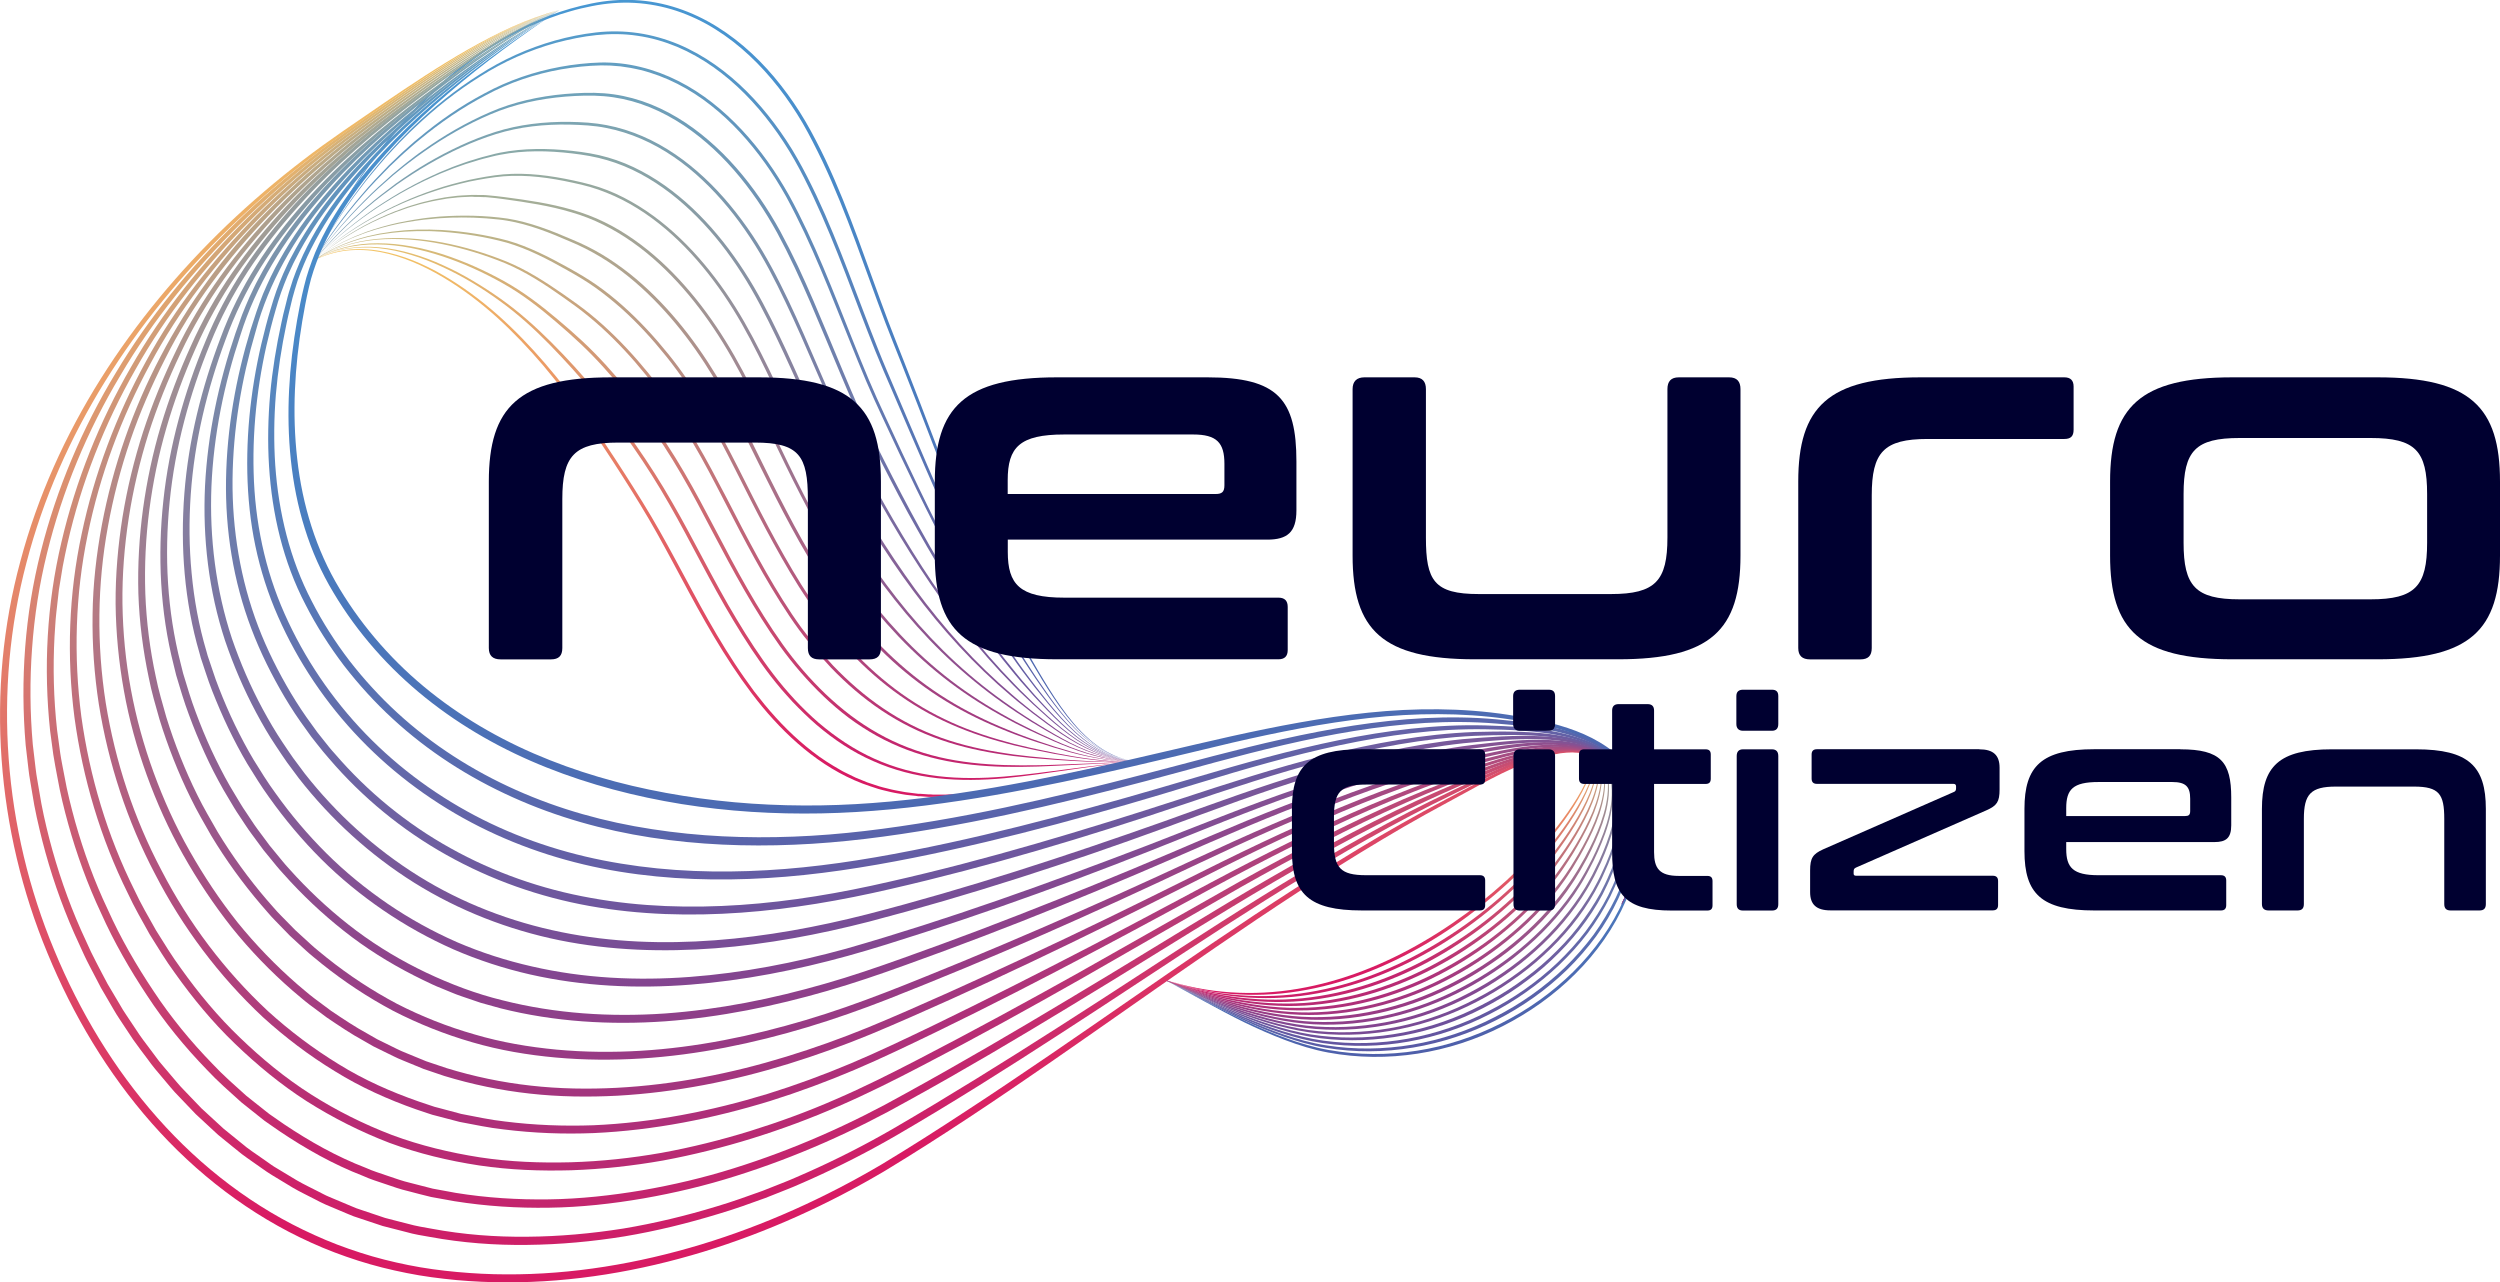<?xml version="1.0" encoding="UTF-8"?>
<svg id="Layer_2" xmlns="http://www.w3.org/2000/svg" xmlns:xlink="http://www.w3.org/1999/xlink" viewBox="0 0 284.36 145.86">
  <defs>
    <style>
      .cls-1 {
        fill: url(#linear-gradient-8);
      }

      .cls-2 {
        fill: url(#linear-gradient-7);
      }

      .cls-3 {
        fill: url(#linear-gradient-5);
      }

      .cls-4 {
        fill: url(#linear-gradient-6);
      }

      .cls-5 {
        fill: url(#linear-gradient-9);
      }

      .cls-6 {
        fill: url(#linear-gradient-4);
      }

      .cls-7 {
        fill: url(#linear-gradient-3);
      }

      .cls-8 {
        fill: url(#linear-gradient-2);
      }

      .cls-9 {
        fill: #000030;
      }

      .cls-10 {
        fill: url(#linear-gradient);
      }

      .cls-11 {
        fill: url(#linear-gradient-40);
      }

      .cls-12 {
        fill: url(#linear-gradient-41);
      }

      .cls-13 {
        fill: url(#linear-gradient-42);
      }

      .cls-14 {
        fill: url(#linear-gradient-10);
      }

      .cls-15 {
        fill: url(#linear-gradient-11);
      }

      .cls-16 {
        fill: url(#linear-gradient-12);
      }

      .cls-17 {
        fill: url(#linear-gradient-13);
      }

      .cls-18 {
        fill: url(#linear-gradient-19);
      }

      .cls-19 {
        fill: url(#linear-gradient-14);
      }

      .cls-20 {
        fill: url(#linear-gradient-21);
      }

      .cls-21 {
        fill: url(#linear-gradient-20);
      }

      .cls-22 {
        fill: url(#linear-gradient-22);
      }

      .cls-23 {
        fill: url(#linear-gradient-23);
      }

      .cls-24 {
        fill: url(#linear-gradient-28);
      }

      .cls-25 {
        fill: url(#linear-gradient-25);
      }

      .cls-26 {
        fill: url(#linear-gradient-32);
      }

      .cls-27 {
        fill: url(#linear-gradient-31);
      }

      .cls-28 {
        fill: url(#linear-gradient-33);
      }

      .cls-29 {
        fill: url(#linear-gradient-30);
      }

      .cls-30 {
        fill: url(#linear-gradient-15);
      }

      .cls-31 {
        fill: url(#linear-gradient-16);
      }

      .cls-32 {
        fill: url(#linear-gradient-17);
      }

      .cls-33 {
        fill: url(#linear-gradient-18);
      }

      .cls-34 {
        fill: url(#linear-gradient-35);
      }

      .cls-35 {
        fill: url(#linear-gradient-34);
      }

      .cls-36 {
        fill: url(#linear-gradient-36);
      }

      .cls-37 {
        fill: url(#linear-gradient-38);
      }

      .cls-38 {
        fill: url(#linear-gradient-27);
      }

      .cls-39 {
        fill: url(#linear-gradient-24);
      }

      .cls-40 {
        fill: url(#linear-gradient-26);
      }

      .cls-41 {
        fill: url(#linear-gradient-29);
      }

      .cls-42 {
        fill: url(#linear-gradient-37);
      }

      .cls-43 {
        fill: url(#linear-gradient-39);
      }
    </style>
    <linearGradient id="linear-gradient" x1="161.7" y1="119.84" x2="157.99" y2="86.99" gradientUnits="userSpaceOnUse">
      <stop offset="0" stop-color="#4e5faa"/>
      <stop offset=".34" stop-color="#4b73b8"/>
      <stop offset="1" stop-color="#4897d2"/>
    </linearGradient>
    <linearGradient id="linear-gradient-2" x1="161.33" y1="119.14" x2="157.71" y2="87.02" gradientUnits="userSpaceOnUse">
      <stop offset="0" stop-color="#595aa5"/>
      <stop offset=".07" stop-color="#595da7"/>
      <stop offset="1" stop-color="#559bca"/>
    </linearGradient>
    <linearGradient id="linear-gradient-3" x1="160.97" y1="118.46" x2="157.42" y2="87.05" gradientUnits="userSpaceOnUse">
      <stop offset="0" stop-color="#63549f"/>
      <stop offset=".07" stop-color="#6358a2"/>
      <stop offset="1" stop-color="#629ec1"/>
    </linearGradient>
    <linearGradient id="linear-gradient-4" x1="160.61" y1="117.77" x2="157.15" y2="87.08" gradientUnits="userSpaceOnUse">
      <stop offset="0" stop-color="#6e4f9a"/>
      <stop offset=".07" stop-color="#6e529c"/>
      <stop offset="1" stop-color="#6fa2b9"/>
    </linearGradient>
    <linearGradient id="linear-gradient-5" x1="160.28" y1="117.1" x2="156.9" y2="87.11" gradientUnits="userSpaceOnUse">
      <stop offset="0" stop-color="#784a94"/>
      <stop offset=".07" stop-color="#784d96"/>
      <stop offset="1" stop-color="#7ca5b1"/>
    </linearGradient>
    <linearGradient id="linear-gradient-6" x1="159.97" y1="116.43" x2="156.66" y2="87.13" gradientUnits="userSpaceOnUse">
      <stop offset="0" stop-color="#83448f"/>
      <stop offset=".07" stop-color="#834791"/>
      <stop offset="1" stop-color="#89a9a8"/>
    </linearGradient>
    <linearGradient id="linear-gradient-7" x1="159.68" y1="115.8" x2="156.45" y2="87.18" gradientUnits="userSpaceOnUse">
      <stop offset="0" stop-color="#8e3f89"/>
      <stop offset=".07" stop-color="#8e418b"/>
      <stop offset="1" stop-color="#96aca0"/>
    </linearGradient>
    <linearGradient id="linear-gradient-8" x1="159.41" y1="115.15" x2="156.25" y2="87.21" gradientUnits="userSpaceOnUse">
      <stop offset="0" stop-color="#983a84"/>
      <stop offset=".07" stop-color="#983c85"/>
      <stop offset="1" stop-color="#a4b098"/>
    </linearGradient>
    <linearGradient id="linear-gradient-9" x1="159.16" y1="114.51" x2="156.08" y2="87.23" gradientUnits="userSpaceOnUse">
      <stop offset="0" stop-color="#a3357e"/>
      <stop offset=".07" stop-color="#a3367f"/>
      <stop offset="1" stop-color="#b1b390"/>
    </linearGradient>
    <linearGradient id="linear-gradient-10" x1="158.95" y1="113.89" x2="155.94" y2="87.24" gradientUnits="userSpaceOnUse">
      <stop offset="0" stop-color="#ae2f79"/>
      <stop offset=".07" stop-color="#ae307a"/>
      <stop offset="1" stop-color="#beb787"/>
    </linearGradient>
    <linearGradient id="linear-gradient-11" x1="158.75" y1="113.29" x2="155.81" y2="87.26" gradientUnits="userSpaceOnUse">
      <stop offset="0" stop-color="#b82a73"/>
      <stop offset=".07" stop-color="#b82b74"/>
      <stop offset="1" stop-color="#cbba7f"/>
    </linearGradient>
    <linearGradient id="linear-gradient-12" x1="158.58" y1="112.71" x2="155.71" y2="87.27" gradientUnits="userSpaceOnUse">
      <stop offset="0" stop-color="#c3256e"/>
      <stop offset=".07" stop-color="#c3256e"/>
      <stop offset="1" stop-color="#d8be77"/>
    </linearGradient>
    <linearGradient id="linear-gradient-13" x1="158.44" y1="112.16" x2="155.63" y2="87.28" gradientUnits="userSpaceOnUse">
      <stop offset="0" stop-color="#cd1f68"/>
      <stop offset=".07" stop-color="#cd2069"/>
      <stop offset="1" stop-color="#e5c16e"/>
    </linearGradient>
    <linearGradient id="linear-gradient-14" x1="158.31" y1="111.65" x2="155.56" y2="87.29" gradientUnits="userSpaceOnUse">
      <stop offset=".07" stop-color="#d81a63"/>
      <stop offset="1" stop-color="#f2c566"/>
    </linearGradient>
    <linearGradient id="linear-gradient-15" x1="86.53" y1="93.2" x2="78.7" y2="23.82" xlink:href="#linear-gradient-14"/>
    <linearGradient id="linear-gradient-16" x1="86.37" y1="91.8" x2="78.68" y2="23.64" xlink:href="#linear-gradient-13"/>
    <linearGradient id="linear-gradient-17" x1="86.36" y1="91.7" x2="78.65" y2="23.39" xlink:href="#linear-gradient-12"/>
    <linearGradient id="linear-gradient-18" x1="86.36" y1="91.69" x2="78.6" y2="23" xlink:href="#linear-gradient-11"/>
    <linearGradient id="linear-gradient-19" x1="86.36" y1="91.69" x2="78.53" y2="22.37" xlink:href="#linear-gradient-10"/>
    <linearGradient id="linear-gradient-20" x1="86.36" y1="91.69" x2="78.41" y2="21.31" xlink:href="#linear-gradient-9"/>
    <linearGradient id="linear-gradient-21" x1="86.36" y1="91.69" x2="78.18" y2="19.22" xlink:href="#linear-gradient-8"/>
    <linearGradient id="linear-gradient-22" x1="86.36" y1="91.69" x2="77.97" y2="17.41" xlink:href="#linear-gradient-7"/>
    <linearGradient id="linear-gradient-23" x1="86.36" y1="91.69" x2="77.69" y2="14.89" xlink:href="#linear-gradient-6"/>
    <linearGradient id="linear-gradient-24" x1="86.36" y1="91.69" x2="77.38" y2="12.14" xlink:href="#linear-gradient-5"/>
    <linearGradient id="linear-gradient-25" x1="86.36" y1="91.69" x2="77.04" y2="9.19" xlink:href="#linear-gradient-4"/>
    <linearGradient id="linear-gradient-26" x1="86.36" y1="91.69" x2="76.69" y2="6.01" xlink:href="#linear-gradient-3"/>
    <linearGradient id="linear-gradient-27" x1="86.36" y1="91.69" x2="76.31" y2="2.7" xlink:href="#linear-gradient-2"/>
    <linearGradient id="linear-gradient-28" x1="86.36" y1="91.69" x2="75.93" y2="-.68" xlink:href="#linear-gradient"/>
    <linearGradient id="linear-gradient-29" x1="98.77" y1="141.67" x2="82.61" y2="-1.49" gradientUnits="userSpaceOnUse">
      <stop offset=".07" stop-color="#d81a63"/>
      <stop offset=".54" stop-color="#e37f6a"/>
      <stop offset="1" stop-color="#f2c566"/>
    </linearGradient>
    <linearGradient id="linear-gradient-30" x1="99.84" y1="137.48" x2="84.14" y2="-1.67" gradientUnits="userSpaceOnUse">
      <stop offset="0" stop-color="#cd1f68"/>
      <stop offset=".07" stop-color="#cd2069"/>
      <stop offset=".54" stop-color="#d77f71"/>
      <stop offset="1" stop-color="#e5c16e"/>
    </linearGradient>
    <linearGradient id="linear-gradient-31" x1="100.9" y1="133.32" x2="85.65" y2="-1.84" gradientUnits="userSpaceOnUse">
      <stop offset="0" stop-color="#c3256e"/>
      <stop offset=".07" stop-color="#c3256e"/>
      <stop offset=".54" stop-color="#cc7f77"/>
      <stop offset="1" stop-color="#d8be77"/>
    </linearGradient>
    <linearGradient id="linear-gradient-32" x1="101.97" y1="129.17" x2="87.17" y2="-2" gradientUnits="userSpaceOnUse">
      <stop offset="0" stop-color="#b82a73"/>
      <stop offset=".07" stop-color="#b82b74"/>
      <stop offset=".54" stop-color="#c07f7e"/>
      <stop offset="1" stop-color="#cbba7f"/>
    </linearGradient>
    <linearGradient id="linear-gradient-33" x1="103.03" y1="125.04" x2="88.67" y2="-2.17" gradientUnits="userSpaceOnUse">
      <stop offset="0" stop-color="#ae2f79"/>
      <stop offset=".07" stop-color="#ae307a"/>
      <stop offset=".54" stop-color="#b47f85"/>
      <stop offset="1" stop-color="#beb787"/>
    </linearGradient>
    <linearGradient id="linear-gradient-34" x1="104.07" y1="120.92" x2="90.16" y2="-2.34" gradientUnits="userSpaceOnUse">
      <stop offset="0" stop-color="#a3357e"/>
      <stop offset=".07" stop-color="#a3367f"/>
      <stop offset=".54" stop-color="#a97f8b"/>
      <stop offset="1" stop-color="#b1b390"/>
    </linearGradient>
    <linearGradient id="linear-gradient-35" x1="105.11" y1="116.84" x2="91.64" y2="-2.49" gradientUnits="userSpaceOnUse">
      <stop offset="0" stop-color="#983a84"/>
      <stop offset=".07" stop-color="#983c85"/>
      <stop offset=".54" stop-color="#9d7f92"/>
      <stop offset="1" stop-color="#a4b098"/>
    </linearGradient>
    <linearGradient id="linear-gradient-36" x1="106.13" y1="112.8" x2="93.1" y2="-2.66" gradientUnits="userSpaceOnUse">
      <stop offset="0" stop-color="#8e3f89"/>
      <stop offset=".07" stop-color="#8e418b"/>
      <stop offset=".54" stop-color="#917f99"/>
      <stop offset="1" stop-color="#96aca0"/>
    </linearGradient>
    <linearGradient id="linear-gradient-37" x1="107.49" y1="111.77" x2="94.56" y2="-2.79" gradientUnits="userSpaceOnUse">
      <stop offset="0" stop-color="#83448f"/>
      <stop offset=".07" stop-color="#834791"/>
      <stop offset=".54" stop-color="#857fa0"/>
      <stop offset="1" stop-color="#89a9a8"/>
    </linearGradient>
    <linearGradient id="linear-gradient-38" x1="108.93" y1="111.62" x2="96" y2="-2.94" gradientUnits="userSpaceOnUse">
      <stop offset="0" stop-color="#784a94"/>
      <stop offset=".07" stop-color="#784d96"/>
      <stop offset=".54" stop-color="#7a7fa6"/>
      <stop offset="1" stop-color="#7ca5b1"/>
    </linearGradient>
    <linearGradient id="linear-gradient-39" x1="110.35" y1="111.47" x2="97.42" y2="-3.1" gradientUnits="userSpaceOnUse">
      <stop offset="0" stop-color="#6e4f9a"/>
      <stop offset=".07" stop-color="#6e529c"/>
      <stop offset=".54" stop-color="#6e7fad"/>
      <stop offset="1" stop-color="#6fa2b9"/>
    </linearGradient>
    <linearGradient id="linear-gradient-40" x1="111.75" y1="111.32" x2="98.82" y2="-3.25" gradientUnits="userSpaceOnUse">
      <stop offset="0" stop-color="#63549f"/>
      <stop offset=".07" stop-color="#6358a2"/>
      <stop offset=".54" stop-color="#627fb4"/>
      <stop offset="1" stop-color="#629ec1"/>
    </linearGradient>
    <linearGradient id="linear-gradient-41" x1="113.14" y1="111.17" x2="100.21" y2="-3.4" gradientUnits="userSpaceOnUse">
      <stop offset="0" stop-color="#595aa5"/>
      <stop offset=".07" stop-color="#595da7"/>
      <stop offset=".54" stop-color="#577fba"/>
      <stop offset="1" stop-color="#559bca"/>
    </linearGradient>
    <linearGradient id="linear-gradient-42" x1="114.5" y1="111.03" x2="101.56" y2="-3.54" xlink:href="#linear-gradient"/>
  </defs>
  <g id="Layer_1-2" data-name="Layer_1">
    <g>
      <g>
        <g>
          <path class="cls-10" d="M132.54,111.49c3.02,1.54,5.98,3.18,9.05,4.62,1.53.72,3.08,1.4,4.67,1.97,1.59.58,3.21,1.06,4.87,1.35,3.32.59,6.73.6,10.06.08,3.33-.52,6.56-1.6,9.57-3.12,3.01-1.52,5.79-3.49,8.19-5.86,2.39-2.37,4.39-5.15,5.76-8.23.68-1.54,1.23-3.15,1.63-4.78.38-1.64.59-3.34.33-5-.24-1.67-1.08-3.21-2.2-4.46-1.12-1.27-2.44-2.34-3.66-3.52,1.23,1.16,2.57,2.21,3.72,3.46,1.15,1.24,2.03,2.79,2.3,4.49.29,1.69.1,3.42-.28,5.08-.39,1.66-.93,3.27-1.6,4.84-1.35,3.13-3.35,5.96-5.77,8.36-2.41,2.41-5.22,4.4-8.26,5.95-6.06,3.09-13.14,4.25-19.85,3-1.68-.31-3.31-.82-4.9-1.42-1.59-.6-3.14-1.29-4.67-2.03-3.04-1.5-5.97-3.2-8.96-4.8Z"/>
          <path class="cls-8" d="M132.53,111.48c2.96,1.47,5.89,3.03,8.91,4.37,1.51.67,3.04,1.3,4.6,1.83,1.56.53,3.16.97,4.78,1.22,6.51,1.03,13.32-.17,19.16-3.19,2.94-1.48,5.66-3.4,8.03-5.68,1.18-1.15,2.26-2.39,3.25-3.71.96-1.34,1.81-2.75,2.53-4.23l.51-1.13.44-1.15c.32-.76.53-1.56.78-2.34.42-1.59.69-3.23.55-4.87l-.02-.31c-.01-.1-.04-.2-.05-.3l-.11-.6c-.03-.2-.12-.39-.17-.59-.07-.19-.11-.4-.2-.58-.18-.37-.33-.75-.56-1.1-.11-.17-.2-.36-.33-.52l-.37-.5c-1.01-1.3-2.28-2.39-3.46-3.54,1.2,1.13,2.49,2.19,3.54,3.48l.38.49c.13.16.23.35.34.52.24.34.4.73.59,1.1.1.19.14.39.22.59.06.2.15.39.19.6l.13.61c.02.1.05.2.06.31l.03.31c.17,1.67-.1,3.34-.51,4.95-.25.79-.45,1.6-.76,2.37l-.43,1.17-.5,1.14c-.71,1.51-1.55,2.95-2.53,4.3-.99,1.34-2.08,2.6-3.27,3.77-2.39,2.32-5.13,4.27-8.1,5.77-5.92,3.02-12.81,4.24-19.38,3.14-1.64-.27-3.25-.73-4.81-1.28-1.57-.55-3.1-1.19-4.6-1.89-3-1.4-5.9-3.01-8.84-4.54Z"/>
          <path class="cls-7" d="M132.52,111.48c2.91,1.41,5.8,2.87,8.78,4.12,1.49.63,3,1.2,4.54,1.68,1.54.48,3.11.87,4.7,1.09,6.38.88,13-.37,18.71-3.33,2.87-1.45,5.54-3.31,7.88-5.52,1.16-1.11,2.25-2.3,3.22-3.58.96-1.29,1.83-2.65,2.56-4.08l.52-1.09c.17-.36.31-.74.46-1.11.32-.74.56-1.51.83-2.27.46-1.54.8-3.13.77-4.73,0-.8-.15-1.6-.36-2.37-.27-.75-.59-1.5-1.07-2.15-.11-.17-.22-.33-.35-.49l-.37-.48c-.27-.3-.53-.61-.81-.9-.56-.59-1.15-1.14-1.72-1.71.59.55,1.19,1.1,1.76,1.67.29.28.56.59.83.88l.38.47c.13.15.25.32.36.49.49.65.83,1.4,1.12,2.16.23.78.41,1.59.41,2.4.06,1.64-.28,3.25-.73,4.81-.25.77-.49,1.55-.81,2.3-.15.38-.29.76-.46,1.13l-.51,1.11c-.73,1.45-1.59,2.84-2.56,4.15-.98,1.3-2.08,2.5-3.25,3.63-2.36,2.24-5.04,4.13-7.94,5.61-5.78,2.97-12.48,4.23-18.92,3.28-1.61-.23-3.19-.65-4.73-1.15-1.54-.5-3.05-1.09-4.54-1.74-2.97-1.31-5.83-2.82-8.71-4.29Z"/>
          <path class="cls-6" d="M132.51,111.47c2.86,1.35,5.71,2.72,8.65,3.87,1.47.58,2.96,1.1,4.47,1.53,1.52.44,3.05.78,4.62.95,6.26.72,12.69-.58,18.26-3.49,1.4-.72,2.76-1.51,4.05-2.42,1.29-.9,2.53-1.87,3.68-2.95,1.14-1.08,2.24-2.21,3.2-3.46.96-1.24,1.84-2.55,2.6-3.93.35-.7.72-1.4,1.01-2.13.15-.36.32-.72.46-1.09l.41-1.11c.5-1.49.9-3.02.97-4.59.08-1.56-.23-3.16-1.04-4.51-.78-1.38-1.93-2.49-3.05-3.6,1.14,1.09,2.32,2.18,3.13,3.55.85,1.35,1.2,2.98,1.15,4.57-.05,1.6-.44,3.16-.93,4.66l-.4,1.12c-.13.37-.3.73-.45,1.1-.29.74-.65,1.45-1,2.16-1.49,2.81-3.5,5.33-5.82,7.5-1.15,1.1-2.41,2.08-3.7,3-1.3.92-2.67,1.73-4.08,2.46-5.64,2.91-12.15,4.22-18.47,3.44-1.58-.19-3.13-.56-4.65-1.01-1.52-.45-3.01-.99-4.48-1.59-2.93-1.21-5.75-2.64-8.58-4.04Z"/>
          <path class="cls-3" d="M132.5,111.46c2.81,1.29,5.62,2.57,8.53,3.63,1.45.53,2.92,1,4.41,1.38,1.49.38,3.01.68,4.54.82,6.13.57,12.39-.79,17.82-3.65,1.37-.7,2.69-1.48,3.96-2.36,1.26-.87,2.48-1.82,3.61-2.86,2.28-2.06,4.25-4.47,5.79-7.12.37-.67.74-1.35,1.05-2.05.16-.35.33-.7.48-1.05l.43-1.07c.54-1.44,1-2.92,1.16-4.45.16-1.51.02-3.1-.66-4.49-.65-1.4-1.72-2.55-2.82-3.64,1.11,1.06,2.21,2.19,2.9,3.6.72,1.39.9,3,.76,4.54-.14,1.55-.59,3.06-1.12,4.51l-.42,1.08c-.15.36-.32.71-.47,1.06-.3.71-.67,1.4-1.04,2.08-1.52,2.71-3.52,5.14-5.82,7.23-1.14,1.06-2.36,2.02-3.64,2.9-1.27.89-2.61,1.69-3.99,2.4-5.51,2.86-11.83,4.23-18.03,3.6-1.55-.16-3.07-.48-4.57-.88-1.5-.4-2.97-.89-4.42-1.44-2.89-1.12-5.68-2.45-8.46-3.8Z"/>
          <path class="cls-4" d="M132.49,111.46c2.76,1.23,5.54,2.42,8.4,3.38,2.86.95,5.8,1.71,8.8,1.92,6.01.41,12.09-1,17.39-3.81,5.32-2.77,10.06-6.82,13.2-11.96.2-.32.37-.65.56-.98.19-.32.36-.66.52-1l.5-1.01.45-1.03c.58-1.39,1.08-2.81,1.33-4.3.25-1.47.23-3.02-.29-4.43-.25-.71-.64-1.36-1.07-1.98-.45-.61-.96-1.16-1.49-1.7.54.53,1.07,1.07,1.53,1.67.45.61.85,1.26,1.12,1.97.56,1.42.61,3,.39,4.5-.23,1.51-.72,2.95-1.29,4.36l-.45,1.05-.49,1.02c-.16.34-.33.68-.52,1.01-.19.33-.35.67-.56.99-.77,1.31-1.67,2.54-2.64,3.71-.97,1.17-2.04,2.25-3.17,3.27-1.12,1.02-2.32,1.96-3.57,2.82-.62.44-1.27.84-1.91,1.24-.66.38-1.31.77-1.99,1.11-5.37,2.81-11.52,4.24-17.59,3.76-1.52-.12-3.01-.39-4.49-.74-1.47-.35-2.93-.79-4.35-1.29-2.85-1.02-5.61-2.27-8.34-3.55Z"/>
          <path class="cls-2" d="M132.48,111.45c2.71,1.17,5.46,2.28,8.28,3.14,2.82.86,5.72,1.5,8.66,1.63,5.88.25,11.79-1.21,16.97-3.98,5.2-2.73,9.84-6.65,13.04-11.59.21-.3.38-.63.57-.94.19-.31.37-.64.54-.96l.52-.98.48-1c.61-1.34,1.16-2.71,1.49-4.14.33-1.43.43-2.93.07-4.36-.2-.71-.5-1.38-.89-2.01-.41-.62-.89-1.18-1.41-1.71.53.52,1.02,1.07,1.44,1.68.4.62.72,1.3.94,2.01.39,1.44.33,2.97.02,4.42-.31,1.46-.85,2.85-1.45,4.2l-.47,1.01-.51.99c-.17.33-.34.66-.53.98-.19.32-.36.65-.57.96-.78,1.27-1.69,2.45-2.66,3.57-.97,1.13-2.02,2.18-3.14,3.16-.55.5-1.13.96-1.71,1.43-.6.44-1.18.9-1.8,1.31-.6.43-1.24.81-1.87,1.21-.64.37-1.28.76-1.94,1.09-5.25,2.77-11.22,4.26-17.16,3.94-2.97-.17-5.88-.85-8.7-1.75-2.81-.92-5.54-2.08-8.23-3.31Z"/>
          <path class="cls-1" d="M132.47,111.44c2.67,1.12,5.38,2.13,8.16,2.9,2.78.76,5.64,1.3,8.52,1.35,5.76.1,11.5-1.43,16.56-4.16,5.07-2.69,9.62-6.49,12.88-11.24.21-.29.39-.6.59-.9.2-.3.38-.61.56-.93l.54-.94.5-.96c.65-1.29,1.23-2.61,1.63-3.99.4-1.38.61-2.83.4-4.25-.13-.7-.34-1.4-.69-2.03-.35-.63-.8-1.2-1.3-1.72.52.51.98,1.07,1.34,1.7.37.63.6,1.33.74,2.04.25,1.44.07,2.92-.31,4.32-.39,1.4-.96,2.74-1.59,4.05l-.49.97-.53.95c-.17.32-.35.63-.55.94-.19.31-.37.63-.58.92-.79,1.22-1.7,2.36-2.67,3.44-.96,1.09-2.01,2.1-3.11,3.05-1.09.96-2.24,1.85-3.45,2.66-1.2.82-2.44,1.58-3.72,2.26-5.12,2.73-10.92,4.28-16.75,4.12-2.91-.09-5.78-.66-8.56-1.46-2.78-.83-5.47-1.9-8.11-3.07Z"/>
          <path class="cls-5" d="M132.46,111.44c2.62,1.06,5.3,1.99,8.05,2.66,2.74.66,5.56,1.09,8.37,1.06,5.64-.06,11.22-1.65,16.16-4.35,4.96-2.67,9.42-6.35,12.72-10.91.22-.28.4-.58.6-.87.2-.29.39-.59.57-.89l.55-.9.52-.92c.68-1.24,1.3-2.51,1.76-3.84.47-1.32.78-2.72.7-4.13-.05-.7-.18-1.4-.48-2.04-.29-.64-.7-1.23-1.19-1.74.5.5.93,1.08,1.23,1.72.32.64.46,1.35.53,2.06.11,1.42-.18,2.85-.62,4.2-.45,1.35-1.06,2.64-1.73,3.89l-.51.93-.54.91c-.18.31-.36.61-.56.9-.2.3-.38.6-.59.89-.81,1.17-1.72,2.27-2.68,3.31-.96,1.05-1.99,2.03-3.08,2.95-1.08.93-2.21,1.8-3.38,2.59-1.17.8-2.38,1.55-3.64,2.22-5,2.7-10.64,4.31-16.34,4.31-2.85,0-5.67-.47-8.42-1.17-2.74-.73-5.41-1.72-8.01-2.84Z"/>
          <path class="cls-14" d="M132.45,111.43c2.58,1.01,5.23,1.85,7.94,2.42,2.71.57,5.47.88,8.23.77,5.52-.22,10.94-1.87,15.77-4.54,4.84-2.64,9.21-6.21,12.57-10.6,1.64-2.22,3.12-4.58,4.19-7.13.52-1.27.92-2.62.98-4,.09-1.37-.35-2.8-1.33-3.8,1,.97,1.48,2.41,1.42,3.8-.03,1.4-.4,2.77-.9,4.06-.51,1.3-1.16,2.53-1.85,3.74l-.53.9-.56.88c-.19.29-.38.59-.58.87-.2.28-.39.58-.61.85-.82,1.13-1.74,2.18-2.7,3.19-.96,1.01-1.98,1.96-3.05,2.86-1.06.9-2.17,1.75-3.32,2.53-1.15.79-2.33,1.52-3.56,2.19-4.88,2.67-10.36,4.34-15.94,4.5-2.79.07-5.57-.27-8.28-.88-2.71-.63-5.34-1.53-7.9-2.6Z"/>
          <path class="cls-15" d="M132.44,111.42c5.08,1.91,10.51,3.03,15.93,2.66,5.4-.38,10.67-2.1,15.39-4.75,4.73-2.62,9.02-6.09,12.43-10.3,1.67-2.13,3.2-4.39,4.36-6.84.58-1.22,1.05-2.51,1.23-3.85.1-.67.1-1.35-.05-2.01-.14-.66-.45-1.29-.92-1.78.49.48.81,1.11.97,1.77.16.66.18,1.36.1,2.04-.15,1.36-.6,2.67-1.16,3.91-1.14,2.48-2.65,4.77-4.3,6.94-.83,1.08-1.75,2.1-2.71,3.07-.96.97-1.96,1.9-3.02,2.77-1.05.87-2.14,1.7-3.27,2.47-1.12.77-2.28,1.5-3.48,2.15-4.77,2.64-10.09,4.39-15.55,4.71-2.73.16-5.47-.08-8.14-.59-2.67-.53-5.28-1.35-7.8-2.36Z"/>
          <path class="cls-16" d="M132.43,111.42c5.01,1.81,10.4,2.66,15.69,2.13,5.29-.54,10.41-2.32,15.02-4.96,4.63-2.6,8.83-5.99,12.29-10.02,1.7-2.04,3.28-4.2,4.53-6.55.62-1.17,1.17-2.4,1.46-3.69.16-.64.22-1.31.16-1.97-.06-.66-.3-1.32-.77-1.8.48.47.74,1.13.81,1.79.07.66.03,1.34-.11,2-.27,1.32-.78,2.56-1.39,3.76-1.23,2.38-2.78,4.57-4.47,6.65-1.71,2.06-3.64,3.93-5.71,5.63-1.03.85-2.1,1.66-3.21,2.41-1.1.76-2.24,1.47-3.4,2.13-4.66,2.63-9.83,4.43-15.18,4.92-2.67.25-5.36.11-8-.29-2.64-.43-5.22-1.16-7.71-2.12Z"/>
          <path class="cls-17" d="M132.42,111.41c4.95,1.72,10.28,2.3,15.45,1.6,5.17-.7,10.15-2.56,14.66-5.18,4.53-2.59,8.65-5.9,12.17-9.76,1.74-1.94,3.36-4.01,4.69-6.26.67-1.12,1.26-2.29,1.66-3.53.2-.62.34-1.26.35-1.92.02-.64-.14-1.33-.59-1.81.47.47.64,1.16.64,1.81,0,.66-.12,1.31-.31,1.94-.37,1.26-.95,2.46-1.59,3.6-1.31,2.28-2.91,4.38-4.64,6.36-1.74,1.97-3.66,3.78-5.7,5.43-1.02.83-2.07,1.62-3.16,2.36-1.08.75-2.19,1.45-3.33,2.1-4.56,2.61-9.58,4.49-14.81,5.14-2.61.33-5.26.31-7.87,0-2.61-.33-5.17-.98-7.62-1.89Z"/>
          <path class="cls-19" d="M132.41,111.4c4.89,1.63,10.17,1.94,15.22,1.07,5.06-.86,9.9-2.8,14.32-5.4,4.43-2.58,8.49-5.81,12.06-9.5,1.78-1.85,3.44-3.82,4.85-5.97.71-1.07,1.35-2.19,1.84-3.38.24-.59.44-1.21.52-1.85.04-.32.05-.64,0-.96-.06-.31-.18-.62-.4-.86.22.24.35.54.42.86.06.32.06.64.03.97-.07.64-.25,1.27-.48,1.87-.46,1.21-1.08,2.35-1.77,3.44-1.38,2.18-3.03,4.18-4.79,6.07-1.76,1.89-3.68,3.63-5.7,5.24-2.02,1.61-4.15,3.09-6.38,4.39-4.46,2.59-9.34,4.55-14.46,5.36-2.55.41-5.15.51-7.73.3-1.29-.12-2.56-.32-3.82-.59-1.26-.28-2.5-.64-3.71-1.07Z"/>
        </g>
        <g>
          <path class="cls-30" d="M35.78,29.56c1.14-.59,2.38-.98,3.66-1.14,1.28-.15,2.58-.1,3.84.13,1.27.23,2.51.6,3.7,1.07,1.19.48,2.35,1.05,3.46,1.7,2.22,1.29,4.29,2.84,6.22,4.54,1.92,1.71,3.7,3.57,5.38,5.52,3.35,3.9,6.24,8.17,9.01,12.49,1.38,2.16,2.75,4.34,4.01,6.58,1.27,2.24,2.46,4.51,3.68,6.76,1.21,2.26,2.46,4.49,3.81,6.67.68,1.08,1.37,2.16,2.11,3.2l1.12,1.56,1.19,1.5c1.63,1.97,3.43,3.8,5.45,5.35,1,.79,2.08,1.47,3.19,2.1l.21.12.21.11.43.21c.29.14.57.29.86.42l.88.36.44.18c.15.06.3.1.45.15l.91.3c.3.1.62.16.92.24.61.17,1.24.27,1.87.39l.24.04.24.03.47.06.47.06.24.03h.24s.96.07.96.07h.24s.24.02.24.02h.48c2.56.04,5.11-.3,7.62-.76,2.52-.46,5.01-1.08,7.51-1.64,1.25-.29,2.51-.55,3.77-.79,1.26-.23,2.53-.41,3.81-.53-1.28.14-2.54.33-3.8.58-1.26.25-2.51.53-3.75.84-2.49.6-4.98,1.24-7.5,1.74-2.52.48-5.08.84-7.66.82h-.48s-.24,0-.24,0h-.24s-.97-.07-.97-.07h-.24s-.24-.04-.24-.04l-.48-.05-.48-.05-.24-.03-.24-.04c-.63-.11-1.27-.21-1.9-.38-.31-.08-.63-.14-.94-.24l-.92-.3c-2.46-.8-4.74-2.1-6.78-3.66-2.05-1.57-3.87-3.41-5.52-5.39-3.27-3.99-5.87-8.46-8.31-12.97-1.22-2.26-2.41-4.53-3.66-6.76-1.25-2.24-2.6-4.41-3.98-6.57-1.38-2.16-2.79-4.3-4.26-6.4-1.48-2.09-3.03-4.13-4.68-6.09-1.66-1.95-3.42-3.81-5.32-5.53-1.91-1.71-3.95-3.26-6.15-4.56-2.2-1.3-4.57-2.36-7.09-2.84-1.26-.24-2.55-.3-3.82-.17-1.27.15-2.52.52-3.66,1.09Z"/>
          <path class="cls-31" d="M35.78,29.56c1.11-.61,2.31-1.05,3.56-1.28,1.25-.22,2.53-.27,3.79-.15,1.26.11,2.51.37,3.73.72,1.22.35,2.41.8,3.56,1.33,1.16.52,2.28,1.11,3.37,1.76,1.09.64,2.16,1.34,3.19,2.07,2.07,1.47,3.97,3.17,5.76,4.96,1.79,1.8,3.51,3.66,5.1,5.64,1.6,1.97,3.1,4.02,4.54,6.1,1.45,2.08,2.81,4.22,4.07,6.42,1.27,2.19,2.45,4.44,3.64,6.67,1.19,2.23,2.39,4.46,3.69,6.62,1.3,2.17,2.67,4.29,4.2,6.29.38.5.78.99,1.18,1.47.4.48.83.94,1.25,1.41.86.92,1.76,1.8,2.71,2.62,1.92,1.63,4.02,3.05,6.31,4.08,2.29,1.04,4.75,1.69,7.25,1.99,2.5.3,5.04.26,7.55.05,2.52-.2,5.02-.56,7.53-.88,2.51-.33,5.02-.64,7.55-.81-2.52.2-5.03.54-7.53.9-2.5.36-5.01.74-7.53.98-2.52.23-5.07.28-7.6,0-2.52-.28-5.02-.92-7.35-1.96-2.34-1.02-4.47-2.45-6.41-4.1-.96-.83-1.87-1.72-2.75-2.64-.42-.47-.86-.94-1.27-1.42-.41-.49-.81-.98-1.2-1.48-1.55-2.01-2.93-4.15-4.24-6.32-1.31-2.17-2.52-4.4-3.71-6.63-1.19-2.23-2.36-4.47-3.62-6.66-1.25-2.19-2.6-4.33-4.04-6.4-1.43-2.08-2.92-4.12-4.51-6.09-1.58-1.97-3.29-3.83-5.05-5.64-1.77-1.8-3.64-3.5-5.69-4.97-2.04-1.48-4.21-2.8-6.5-3.85-1.14-.53-2.32-1-3.53-1.36-1.21-.37-2.44-.64-3.7-.77-1.25-.14-2.53-.1-3.77.1-1.25.21-2.45.64-3.57,1.23Z"/>
          <path class="cls-32" d="M35.78,29.56c2.15-1.31,4.69-1.9,7.2-1.89,2.52,0,5.02.5,7.41,1.26,2.39.78,4.7,1.81,6.91,3.03,2.21,1.22,4.22,2.76,6.14,4.38.96.81,1.91,1.63,2.83,2.49.92.86,1.8,1.76,2.65,2.69,1.7,1.86,3.27,3.83,4.75,5.86,1.49,2.02,2.86,4.14,4.13,6.31,1.27,2.17,2.44,4.4,3.61,6.62,2.32,4.44,4.7,8.88,7.6,12.96,1.45,2.04,3.09,3.94,4.89,5.67.91.86,1.85,1.67,2.85,2.43,1,.75,2.04,1.44,3.13,2.05,2.17,1.23,4.53,2.13,6.96,2.7,2.43.57,4.94.82,7.44.9,1.25.04,2.51.04,3.76.02.63,0,1.25-.03,1.88-.05l1.88-.07,7.52-.27-7.52.37-1.88.09c-.63.03-1.25.06-1.88.08-1.26.04-2.51.05-3.77.03-2.51-.06-5.03-.29-7.49-.85-2.46-.56-4.84-1.45-7.05-2.67-1.1-.61-2.17-1.3-3.18-2.05-1.01-.76-1.97-1.58-2.88-2.45-1.82-1.74-3.48-3.66-4.95-5.7-2.93-4.1-5.32-8.54-7.66-12.98-1.17-2.22-2.32-4.45-3.59-6.61-1.26-2.16-2.61-4.27-4.1-6.29-1.48-2.02-3.04-3.99-4.72-5.84-.84-.93-1.71-1.82-2.62-2.68-.91-.86-1.85-1.69-2.8-2.5-1.9-1.63-3.88-3.17-6.07-4.39-2.18-1.23-4.47-2.27-6.85-3.06-2.37-.78-4.85-1.32-7.36-1.35-2.5-.04-5.04.51-7.2,1.79Z"/>
          <path class="cls-33" d="M35.78,29.56c2.1-1.39,4.57-2.13,7.07-2.38,2.5-.24,5.03-.05,7.5.41,2.47.47,4.88,1.2,7.22,2.14,2.34.96,4.47,2.33,6.53,3.76,1.03.72,2.06,1.44,3.04,2.24.98.79,1.91,1.64,2.81,2.52,1.79,1.76,3.44,3.68,4.97,5.67,1.54,1.99,2.93,4.09,4.2,6.25,1.28,2.16,2.44,4.39,3.6,6.61,2.29,4.46,4.59,8.92,7.36,13.08.7,1.04,1.42,2.05,2.23,3.01l.59.73c.2.24.39.49.6.72l1.26,1.39c1.73,1.8,3.61,3.45,5.68,4.85,2.06,1.4,4.31,2.54,6.66,3.37,2.35.84,4.8,1.38,7.28,1.75l.93.14c.31.04.62.08.93.11l.93.11.93.09c1.25.13,2.5.23,3.74.32,2.5.18,5.01.26,7.51.19-2.5.1-5.01.05-7.52-.1-1.25-.07-2.5-.16-3.75-.27l-.94-.08-.94-.1c-.31-.03-.62-.06-.94-.1l-.93-.13c-2.49-.35-4.95-.88-7.33-1.71-2.38-.82-4.65-1.95-6.74-3.35-2.1-1.4-4.01-3.06-5.75-4.87l-1.27-1.39c-.22-.23-.41-.48-.61-.72l-.6-.73c-.81-.96-1.55-1.99-2.25-3.03-2.8-4.18-5.12-8.65-7.41-13.1-1.15-2.23-2.3-4.45-3.57-6.6-1.27-2.15-2.64-4.25-4.17-6.23-1.52-1.99-3.14-3.89-4.92-5.65-.89-.88-1.81-1.72-2.78-2.51-.96-.8-1.98-1.52-3-2.24-2.04-1.44-4.15-2.81-6.45-3.78-2.31-.95-4.71-1.69-7.16-2.18-2.45-.49-4.96-.72-7.46-.51-2.49.22-4.96.93-7.08,2.29Z"/>
          <path class="cls-18" d="M35.78,29.56l.79-.52c.13-.08.26-.18.4-.25l.42-.22.42-.22c.14-.08.28-.15.42-.21l.87-.38c1.17-.46,2.38-.85,3.62-1.09l.46-.1.47-.07.94-.15.94-.1.47-.05.47-.03.95-.05h.95s.47-.01.47-.01l.47.02.95.03c2.52.16,5.03.55,7.47,1.2,2.44.7,4.71,1.87,6.91,3.09,1.1.61,2.2,1.25,3.24,1.98,1.04.73,2.03,1.52,2.97,2.36,1.89,1.68,3.61,3.55,5.2,5.52,1.58,1.97,3.01,4.07,4.3,6.24,1.3,2.17,2.46,4.41,3.61,6.66,1.14,2.25,2.26,4.51,3.44,6.73,1.18,2.22,2.41,4.42,3.74,6.55.67,1.06,1.37,2.11,2.14,3.1.38.5.75,1.01,1.14,1.5l1.21,1.45c1.66,1.89,3.44,3.66,5.41,5.23,1.96,1.57,4.09,2.92,6.36,4.01,2.26,1.1,4.64,1.93,7.07,2.59l.91.25c.3.08.61.15.92.22l.92.22.92.2c1.23.27,2.47.52,3.71.73,2.48.43,4.99.7,7.51.68-2.52.06-5.04-.18-7.53-.59-1.24-.2-2.48-.43-3.72-.69l-.93-.19-.92-.21c-.31-.07-.62-.14-.92-.21l-.92-.24c-2.44-.64-4.84-1.47-7.12-2.55-2.29-1.08-4.45-2.43-6.43-3.99-1.99-1.56-3.81-3.34-5.47-5.24l-1.22-1.45c-.4-.49-.77-1-1.16-1.5-.78-.99-1.49-2.05-2.17-3.11-1.35-2.14-2.58-4.34-3.77-6.57-1.19-2.23-2.31-4.48-3.45-6.73-1.14-2.25-2.29-4.48-3.58-6.64-1.28-2.16-2.69-4.25-4.26-6.21-1.57-1.96-3.27-3.82-5.14-5.49-.94-.83-1.92-1.62-2.94-2.35-1.02-.73-2.1-1.36-3.2-1.98-2.19-1.24-4.43-2.41-6.84-3.12-2.42-.67-4.91-1.06-7.42-1.25l-.94-.05-.47-.02h-.47s-.94,0-.94,0l-.94.04-.47.02-.47.04-.94.09-.93.13-.47.07-.46.09c-1.24.22-2.45.6-3.62,1.04l-.87.37c-.15.06-.29.13-.42.21l-.42.22-.42.22c-.14.07-.27.17-.4.25l-.8.51Z"/>
          <path class="cls-21" d="M35.78,29.56c1.01-.78,2.09-1.46,3.23-2.04l.87-.41c.15-.07.29-.14.44-.2l.44-.18c.3-.12.59-.24.89-.35l.91-.31c1.22-.38,2.46-.71,3.71-.93.63-.13,1.26-.21,1.89-.31.32-.05.64-.07.95-.11.32-.03.64-.07.95-.09,2.55-.18,5.12-.13,7.66.23,2.54.41,4.95,1.35,7.29,2.36l.88.38c.29.13.58.27.87.41.57.29,1.14.59,1.69.92,1.1.66,2.15,1.4,3.16,2.19,2.01,1.6,3.82,3.43,5.46,5.39,1.64,1.96,3.11,4.07,4.44,6.26,1.33,2.19,2.49,4.47,3.64,6.74,1.14,2.28,2.24,4.58,3.4,6.85.58,1.14,1.17,2.26,1.77,3.39.61,1.12,1.22,2.23,1.87,3.33.65,1.09,1.32,2.17,2.07,3.2.37.52.73,1.05,1.11,1.55l1.16,1.51c1.59,1.98,3.3,3.87,5.17,5.6,1.87,1.73,3.89,3.28,6.06,4.62,2.16,1.34,4.46,2.46,6.81,3.42l.89.36c.3.12.6.22.89.34l.9.33.9.31c1.2.42,2.42.81,3.64,1.16,2.45.7,4.98,1.15,7.53,1.16-2.55.02-5.1-.41-7.56-1.07-1.23-.33-2.45-.71-3.66-1.11l-.91-.3-.9-.32c-.3-.11-.6-.21-.9-.33l-.89-.35c-2.38-.94-4.69-2.05-6.87-3.38-2.19-1.33-4.24-2.88-6.13-4.6-1.89-1.72-3.63-3.62-5.23-5.61l-1.17-1.52c-.39-.51-.74-1.04-1.12-1.56-.76-1.03-1.44-2.12-2.1-3.21-.66-1.1-1.28-2.22-1.89-3.34-.61-1.12-1.2-2.25-1.78-3.39-1.16-2.27-2.27-4.57-3.41-6.85-1.14-2.28-2.3-4.55-3.61-6.73-1.31-2.18-2.77-4.27-4.39-6.22-1.63-1.95-3.42-3.77-5.4-5.36-1.98-1.59-4.16-2.92-6.51-3.9-2.33-1.02-4.71-1.97-7.21-2.39-.31-.06-.63-.09-.94-.13l-.95-.09c-.32-.04-.63-.05-.95-.07-.32-.02-.63-.04-.95-.05-.64,0-1.27-.04-1.91-.01-.32,0-.64,0-.95.02l-.95.05c-.32.01-.63.05-.95.08-.32.03-.63.05-.95.09-.63.09-1.26.16-1.89.28-1.26.21-2.49.52-3.71.88l-.91.3c-.3.1-.6.22-.89.34l-.45.17c-.15.06-.29.13-.44.19l-.87.4c-1.14.57-2.23,1.23-3.25,2Z"/>
          <path class="cls-20" d="M35.78,29.56c.98-.85,2.03-1.63,3.1-2.36,1.09-.71,2.21-1.38,3.37-1.96,1.17-.58,2.36-1.12,3.59-1.54.61-.24,1.24-.41,1.86-.6.31-.1.63-.16.95-.24.32-.07.63-.17.95-.22l.96-.18c.16-.03.32-.05.48-.07l.49-.06c.65-.1,1.3-.11,1.95-.15.08,0,.16-.01.24-.01h.25s.49.01.49.01h.49s.25.01.25.01l.24.02c.65.06,1.31.12,1.95.21,2.58.34,5.17.71,7.68,1.44,1.26.36,2.49.82,3.67,1.4,1.18.57,2.3,1.25,3.37,2,2.14,1.5,4.07,3.3,5.8,5.26,1.73,1.96,3.27,4.08,4.64,6.3,1.38,2.22,2.57,4.55,3.72,6.88,1.15,2.34,2.25,4.7,3.39,7.03.57,1.17,1.15,2.33,1.74,3.49.59,1.16,1.19,2.31,1.83,3.44,2.57,4.5,5.63,8.75,9.18,12.53,1.78,1.89,3.7,3.64,5.76,5.22,2.06,1.58,4.26,2.98,6.53,4.22l.86.47c.29.15.58.3.87.44l.87.44.88.42c1.17.56,2.36,1.1,3.57,1.57,1.21.47,2.45.88,3.71,1.17,1.27.3,2.56.45,3.86.49-1.3-.02-2.6-.16-3.87-.44-1.27-.27-2.52-.67-3.74-1.13-1.22-.46-2.41-.98-3.59-1.53l-.89-.41-.88-.43c-.29-.15-.59-.28-.87-.43l-.86-.46c-2.3-1.23-4.51-2.62-6.59-4.19-2.08-1.57-4.03-3.32-5.83-5.21-3.6-3.78-6.66-8.04-9.27-12.57-.64-1.14-1.24-2.29-1.84-3.45-.6-1.16-1.18-2.32-1.75-3.49-1.14-2.34-2.25-4.69-3.4-7.02-1.15-2.33-2.33-4.65-3.69-6.85-1.36-2.21-2.88-4.32-4.59-6.26-1.71-1.94-3.61-3.73-5.73-5.22-2.11-1.49-4.44-2.68-6.93-3.39-2.48-.75-5.06-1.13-7.63-1.49-.64-.1-1.29-.16-1.93-.22l-.24-.02h-.24s-.48-.02-.48-.02h-.49s-.24-.02-.24-.02c-.08,0-.16,0-.24,0-.65.03-1.29.04-1.94.13l-.48.05c-.16.02-.32.03-.48.07l-.96.17c-.32.05-.63.13-.95.2-.31.08-.63.14-.94.23-.62.18-1.25.35-1.86.58-1.23.41-2.42.93-3.59,1.49-1.17.57-2.29,1.22-3.39,1.92-1.09.72-2.14,1.48-3.13,2.32Z"/>
          <path class="cls-22" d="M35.78,29.56c1.92-1.85,4.11-3.4,6.41-4.73,2.31-1.32,4.75-2.43,7.28-3.28,1.26-.44,2.55-.77,3.85-1.08,1.31-.27,2.62-.52,3.95-.64,2.68-.22,5.36.14,7.96.7.65.14,1.3.29,1.95.47.32.09.64.2.96.29.32.11.63.22.94.34,1.25.49,2.44,1.11,3.58,1.81,2.28,1.41,4.32,3.18,6.14,5.13,1.82,1.96,3.43,4.11,4.85,6.37,1.42,2.26,2.64,4.64,3.81,7.04,1.16,2.4,2.26,4.82,3.39,7.23.56,1.21,1.13,2.4,1.72,3.6.58,1.2,1.17,2.39,1.79,3.56,2.53,4.66,5.49,9.11,8.87,13.2,1.7,2.04,3.52,3.98,5.47,5.78,1.95,1.8,4.03,3.46,6.22,4.97l.82.57.83.55.84.54.85.52c1.13.7,2.28,1.37,3.46,1.98,1.18.6,2.41,1.12,3.69,1.5,1.27.39,2.6.59,3.92.65-1.33-.04-2.66-.24-3.94-.61-1.28-.36-2.52-.87-3.72-1.46-1.19-.59-2.35-1.25-3.49-1.94l-.86-.51-.84-.54-.84-.54-.83-.56c-2.2-1.5-4.3-3.16-6.27-4.95-1.97-1.79-3.82-3.73-5.53-5.77-3.43-4.09-6.4-8.55-8.95-13.23-.62-1.18-1.22-2.37-1.81-3.57-.59-1.19-1.16-2.4-1.73-3.6-1.13-2.41-2.24-4.83-3.4-7.22-1.16-2.39-2.36-4.76-3.77-7.01-1.4-2.25-2.99-4.38-4.79-6.33-1.8-1.94-3.81-3.69-6.06-5.09-1.12-.7-2.3-1.3-3.53-1.79-.31-.12-.62-.23-.93-.35-.32-.1-.63-.21-.94-.3-.63-.18-1.28-.33-1.93-.47-2.59-.57-5.24-.94-7.88-.74-1.32.11-2.63.35-3.93.61-1.29.3-2.58.62-3.84,1.05-2.53.81-4.97,1.89-7.29,3.18-2.31,1.3-4.52,2.83-6.46,4.65Z"/>
          <path class="cls-23" d="M35.78,29.56c.92-1.01,1.92-1.95,2.95-2.85,1.03-.9,2.12-1.74,3.23-2.54l.84-.59c.28-.19.57-.38.86-.56.57-.38,1.16-.72,1.75-1.08,1.19-.68,2.4-1.34,3.65-1.91.31-.14.62-.29.94-.43l.95-.39.48-.2.48-.18.97-.35c.32-.12.65-.21.98-.31.33-.1.65-.21.99-.3l1-.26.5-.13.51-.11c2.71-.54,5.49-.51,8.22-.21,1.36.15,2.73.36,4.06.75,1.33.38,2.61.91,3.83,1.56,2.44,1.29,4.63,3.02,6.57,4.97,1.94,1.95,3.64,4.14,5.13,6.45,1.5,2.31,2.75,4.76,3.94,7.23,1.19,2.47,2.29,4.98,3.41,7.48.56,1.25,1.13,2.49,1.7,3.74.58,1.24,1.16,2.48,1.77,3.7,2.5,4.86,5.38,9.53,8.59,13.95,1.62,2.21,3.34,4.33,5.18,6.35,1.84,2.02,3.81,3.92,5.89,5.7l.78.67.8.65.8.64.82.62c1.08.84,2.19,1.64,3.35,2.37,1.16.72,2.37,1.37,3.66,1.83,1.28.48,2.64.75,4,.82-1.37-.06-2.73-.32-4.02-.78-1.3-.45-2.53-1.08-3.7-1.79-1.17-.72-2.29-1.51-3.38-2.34l-.82-.61-.81-.64-.81-.64-.79-.66c-4.2-3.53-7.93-7.61-11.19-12.02-1.64-2.2-3.17-4.48-4.61-6.81-.71-1.17-1.42-2.34-2.1-3.54-.7-1.18-1.35-2.39-1.96-3.62-.61-1.23-1.2-2.47-1.78-3.71-.58-1.24-1.15-2.49-1.71-3.74-1.13-2.5-2.24-5-3.42-7.46-1.18-2.46-2.42-4.9-3.9-7.2-1.47-2.3-3.15-4.47-5.07-6.4-1.91-1.93-4.07-3.64-6.47-4.92-1.2-.64-2.46-1.16-3.76-1.54-1.3-.39-2.65-.61-4-.77-2.71-.32-5.46-.37-8.14.15l-.5.1-.5.12-.99.25c-.33.08-.65.19-.98.29-.33.1-.66.19-.98.3l-.97.34-.48.17-.47.19-.95.38c-.32.13-.62.28-.94.42-1.25.55-2.46,1.19-3.65,1.86-.59.35-1.18.68-1.76,1.06-.29.18-.58.37-.86.55l-.85.58c-1.12.79-2.22,1.61-3.26,2.5-1.04.89-2.05,1.82-2.99,2.82Z"/>
          <path class="cls-39" d="M35.78,29.56c.88-1.1,1.84-2.15,2.83-3.16.49-.51,1.01-.99,1.52-1.48l.79-.71.39-.36.4-.34c1.07-.93,2.19-1.79,3.33-2.64,1.16-.82,2.33-1.61,3.56-2.33,2.44-1.43,5.02-2.66,7.73-3.53,2.71-.86,5.58-1.18,8.41-1.15.71.01,1.42.04,2.13.09.35.03.71.07,1.06.11.35.06.71.1,1.06.17,1.4.26,2.77.7,4.08,1.26,2.62,1.13,4.99,2.8,7.06,4.74,2.08,1.94,3.88,4.17,5.46,6.53,1.58,2.36,2.88,4.9,4.1,7.45,1.22,2.56,2.33,5.16,3.45,7.76.56,1.3,1.12,2.6,1.69,3.89.57,1.29,1.15,2.58,1.75,3.86.6,1.28,1.24,2.53,1.91,3.78.66,1.25,1.35,2.48,2.03,3.72,1.39,2.46,2.84,4.89,4.37,7.26,3.07,4.74,6.51,9.25,10.46,13.3l.74.76.76.74c.25.25.5.5.76.74l.78.72c1.03.96,2.1,1.89,3.23,2.75,1.13.84,2.33,1.61,3.63,2.16,1.29.57,2.69.9,4.1,1-1.41-.09-2.81-.4-4.11-.96-1.31-.54-2.53-1.29-3.67-2.13-1.14-.84-2.22-1.76-3.26-2.72l-.79-.71c-.26-.24-.51-.49-.77-.73l-.77-.73-.75-.75c-3.99-4.03-7.47-8.53-10.57-13.27-1.55-2.37-3.02-4.79-4.41-7.26-.69-1.24-1.38-2.47-2.05-3.72-.68-1.24-1.33-2.51-1.93-3.79-.61-1.28-1.18-2.57-1.76-3.87-.57-1.29-1.14-2.59-1.7-3.89-1.12-2.6-2.24-5.19-3.46-7.74-1.21-2.55-2.5-5.07-4.06-7.41-1.55-2.35-3.34-4.55-5.39-6.48-2.04-1.93-4.37-3.57-6.95-4.69-1.29-.56-2.63-.98-4.01-1.25-1.37-.28-2.78-.34-4.19-.38-2.81-.05-5.65.24-8.34,1.08-2.69.84-5.26,2.05-7.7,3.46-1.23.7-2.41,1.48-3.57,2.28-1.14.83-2.28,1.67-3.35,2.59l-.41.34-.4.35-.79.7c-.51.48-1.04.96-1.53,1.47-1,1-1.97,2.03-2.86,3.13Z"/>
          <path class="cls-25" d="M35.78,29.56c.83-1.21,1.74-2.36,2.68-3.48l.35-.42.36-.41c.24-.27.48-.55.73-.82.5-.53,1-1.08,1.52-1.59,1.02-1.05,2.11-2.04,3.21-3.01l.85-.7c.28-.23.56-.47.85-.69.58-.44,1.15-.91,1.76-1.32,2.39-1.71,4.94-3.19,7.64-4.36,2.7-1.18,5.62-1.81,8.55-2.07,1.47-.12,2.94-.19,4.42-.08,1.47.11,2.93.42,4.33.89,2.81.95,5.35,2.55,7.58,4.47,2.24,1.92,4.17,4.18,5.84,6.6.83,1.21,1.61,2.47,2.31,3.76.7,1.29,1.36,2.6,1.99,3.93,1.25,2.65,2.38,5.36,3.51,8.07l1.69,4.06c.57,1.35,1.14,2.7,1.73,4.04.59,1.34,1.23,2.65,1.89,3.96.65,1.31,1.31,2.62,1.98,3.92,1.34,2.6,2.72,5.19,4.17,7.73,2.9,5.08,6.11,10,9.84,14.51.23.28.46.57.7.85l.72.83c.24.28.48.56.72.83l.74.81c.98,1.08,2,2.14,3.1,3.11.55.48,1.12.95,1.72,1.36.29.22.61.4.91.6.32.18.63.37.96.53,1.3.67,2.74,1.07,4.2,1.19-1.46-.11-2.9-.49-4.22-1.15-.33-.15-.65-.34-.97-.52-.31-.2-.63-.38-.93-.6-.61-.41-1.18-.87-1.74-1.35-1.11-.96-2.14-2.01-3.14-3.08l-.75-.8c-.25-.27-.49-.55-.73-.82l-.73-.82c-.24-.27-.47-.56-.71-.84-3.77-4.5-7.02-9.41-9.96-14.49l-1.09-1.91-1.07-1.92-1.04-1.94-1.02-1.95c-.67-1.3-1.34-2.61-1.99-3.92-.66-1.31-1.31-2.63-1.9-3.97-.6-1.34-1.17-2.69-1.74-4.04l-1.7-4.06c-1.13-2.7-2.26-5.4-3.51-8.05-.62-1.32-1.28-2.63-1.97-3.91-.7-1.28-1.46-2.53-2.28-3.73-1.65-2.4-3.55-4.64-5.76-6.54-2.2-1.9-4.71-3.48-7.46-4.42-1.38-.47-2.8-.77-4.25-.89-1.44-.12-2.91-.06-4.36.05-2.9.24-5.79.85-8.48,2-2.69,1.14-5.24,2.6-7.63,4.28-.61.41-1.18.86-1.77,1.3-.3.22-.57.45-.86.68l-.85.69c-1.11.96-2.2,1.93-3.23,2.97-.53.51-1.03,1.04-1.53,1.57-.25.27-.49.54-.74.81l-.37.41-.36.42c-.96,1.11-1.87,2.25-2.72,3.45Z"/>
          <path class="cls-40" d="M35.78,29.56c.77-1.31,1.62-2.58,2.51-3.8.9-1.23,1.83-2.43,2.83-3.58.98-1.17,2.03-2.27,3.09-3.36l.82-.79c.28-.26.54-.54.83-.79l.85-.76.43-.38.44-.36c2.33-1.96,4.85-3.71,7.55-5.13,2.68-1.46,5.61-2.46,8.61-3.01.75-.14,1.51-.25,2.27-.33.76-.09,1.52-.13,2.29-.16,1.53-.03,3.07.14,4.56.51,2.99.72,5.76,2.18,8.17,4.07,2.41,1.89,4.49,4.18,6.27,6.66.89,1.24,1.7,2.54,2.45,3.87.74,1.34,1.42,2.7,2.07,4.08,1.3,2.76,2.45,5.58,3.58,8.4,1.13,2.82,2.23,5.66,3.41,8.46.59,1.4,1.22,2.78,1.86,4.16l1.92,4.13c1.29,2.75,2.6,5.49,3.97,8.21,2.74,5.42,5.72,10.74,9.24,15.69.43.63.89,1.23,1.34,1.84.45.62.92,1.21,1.39,1.81.93,1.2,1.91,2.37,2.97,3.45.53.54,1.09,1.06,1.68,1.53.29.25.6.46.91.69.32.2.63.43.96.6,1.31.77,2.79,1.25,4.3,1.39-1.52-.13-3-.59-4.32-1.35-.34-.17-.65-.4-.97-.6-.31-.22-.62-.44-.92-.68-.6-.47-1.16-.99-1.7-1.52-1.08-1.08-2.07-2.24-3.01-3.43-.48-.59-.96-1.18-1.41-1.79-.46-.61-.93-1.21-1.36-1.83-3.56-4.95-6.57-10.26-9.35-15.67-1.39-2.71-2.71-5.45-4.01-8.2l-1.93-4.13c-.64-1.38-1.28-2.76-1.87-4.16-1.18-2.81-2.29-5.64-3.43-8.46-1.13-2.82-2.29-5.63-3.58-8.38-.65-1.37-1.33-2.73-2.05-4.06-.74-1.32-1.54-2.61-2.42-3.84-1.76-2.46-3.81-4.73-6.18-6.59-2.37-1.87-5.1-3.3-8.03-4.02-.18-.05-.37-.09-.55-.12l-.55-.11c-.37-.06-.75-.11-1.12-.17-.38-.03-.75-.07-1.13-.09-.38,0-.75-.03-1.13-.02-.75.02-1.51.06-2.26.14-.75.08-1.5.18-2.25.31-2.98.53-5.89,1.5-8.55,2.94-2.69,1.4-5.2,3.13-7.54,5.06l-.44.36-.43.37-.85.75c-.29.25-.56.52-.83.77l-.83.78c-1.07,1.08-2.13,2.17-3.12,3.32-1,1.14-1.95,2.33-2.86,3.55-.91,1.22-1.77,2.47-2.55,3.78Z"/>
          <path class="cls-38" d="M35.78,29.56c.69-1.42,1.48-2.8,2.33-4.13.85-1.33,1.73-2.64,2.69-3.91.94-1.27,1.95-2.49,2.98-3.69.53-.59,1.06-1.18,1.6-1.75l.83-.85c.28-.28.55-.57.84-.84,2.28-2.19,4.76-4.19,7.44-5.88,2.66-1.72,5.59-3.04,8.64-3.9,1.53-.43,3.09-.74,4.67-.92,1.58-.18,3.19-.16,4.77.07,1.58.23,3.12.67,4.6,1.28,1.47.62,2.86,1.41,4.16,2.32,2.61,1.83,4.85,4.14,6.75,6.68.48.64.93,1.29,1.37,1.95.44.66.85,1.34,1.24,2.03.79,1.38,1.5,2.8,2.18,4.23,1.35,2.87,2.52,5.81,3.66,8.76,1.13,2.95,2.23,5.92,3.4,8.85.58,1.47,1.21,2.91,1.83,4.37l1.86,4.36c1.24,2.91,2.48,5.81,3.76,8.7,2.56,5.77,5.32,11.47,8.63,16.85.4.68.84,1.34,1.26,2,.42.67.87,1.32,1.32,1.97.89,1.31,1.81,2.59,2.84,3.78.25.3.53.59.79.88.28.28.55.56.85.82.29.27.59.52.9.77.15.12.32.23.48.35l.24.17.25.16c.65.44,1.37.78,2.11,1.06l.56.19c.19.06.38.1.57.14l.29.07c.1.02.2.03.29.04l.59.08-.59-.08c-.1-.01-.2-.02-.29-.04l-.29-.07c-.19-.05-.39-.08-.58-.14l-.56-.18c-.74-.27-1.46-.61-2.12-1.05l-.25-.16-.24-.17c-.16-.12-.33-.23-.48-.35-.31-.25-.62-.49-.91-.76-.3-.26-.58-.54-.86-.82-.27-.29-.55-.57-.81-.87-1.05-1.19-1.99-2.46-2.89-3.76-.45-.65-.91-1.29-1.34-1.96-.43-.66-.88-1.32-1.29-1.99-3.35-5.37-6.15-11.06-8.75-16.83-1.3-2.88-2.55-5.79-3.8-8.69l-1.87-4.36c-.63-1.45-1.26-2.9-1.85-4.37-1.18-2.94-2.28-5.9-3.41-8.85-1.14-2.95-2.32-5.88-3.66-8.73-.67-1.42-1.37-2.84-2.15-4.21-.39-.68-.8-1.36-1.23-2.01-.43-.66-.88-1.31-1.35-1.93-1.88-2.52-4.09-4.81-6.66-6.62-1.28-.9-2.65-1.68-4.09-2.29-1.45-.6-2.96-1.04-4.51-1.26-3.11-.48-6.28,0-9.31.81-3.03.84-5.94,2.13-8.59,3.82-2.68,1.66-5.16,3.64-7.44,5.81-.29.26-.57.54-.85.82l-.84.84c-.55.57-1.08,1.15-1.61,1.73-1.04,1.19-2.06,2.39-3.01,3.66-.97,1.25-1.86,2.55-2.72,3.87-.86,1.32-1.66,2.69-2.37,4.1Z"/>
          <path class="cls-24" d="M35.78,29.56c.59-1.53,1.33-3.01,2.12-4.45.79-1.44,1.64-2.85,2.55-4.22,1.81-2.74,3.83-5.36,6.05-7.79,2.23-2.42,4.67-4.66,7.34-6.6,2.67-1.94,5.57-3.57,8.66-4.73.77-.29,1.56-.55,2.35-.78.79-.23,1.6-.42,2.41-.59,1.62-.33,3.29-.48,4.94-.39,1.66.08,3.3.4,4.88.92,1.57.52,3.08,1.24,4.49,2.12,2.82,1.75,5.24,4.08,7.27,6.68,1.02,1.3,1.95,2.67,2.78,4.09.42.71.81,1.44,1.19,2.17.39.73.74,1.47,1.1,2.21,2.81,5.97,4.81,12.26,7.14,18.4.58,1.54,1.2,3.06,1.8,4.59.6,1.53,1.2,3.06,1.79,4.6,1.18,3.07,2.34,6.14,3.53,9.2,2.39,6.12,4.93,12.19,8.05,17.98.77,1.45,1.58,2.88,2.43,4.28.85,1.41,1.73,2.79,2.73,4.1,1,1.3,2.12,2.52,3.45,3.48.33.24.68.46,1.03.66.36.2.73.38,1.11.54.76.31,1.56.51,2.38.6-.82-.08-1.62-.28-2.39-.58-.38-.15-.76-.33-1.12-.53-.36-.2-.71-.42-1.04-.66-1.35-.96-2.49-2.17-3.5-3.46-1.01-1.3-1.91-2.68-2.77-4.08-.86-1.4-1.69-2.82-2.48-4.27-3.15-5.78-5.73-11.85-8.16-17.96-1.21-3.06-2.39-6.13-3.57-9.19-.59-1.53-1.19-3.06-1.8-4.59-.6-1.53-1.23-3.05-1.81-4.59-2.34-6.15-4.35-12.42-7.16-18.36-.36-.74-.71-1.48-1.09-2.2-.37-.73-.76-1.45-1.17-2.16-.83-1.41-1.74-2.77-2.75-4.06-2.01-2.57-4.4-4.88-7.17-6.61-1.38-.87-2.86-1.57-4.41-2.09-1.55-.51-3.16-.82-4.79-.91-1.63-.09-3.26.05-4.86.37-.8.16-1.6.34-2.38.57-.79.22-1.57.47-2.33.76-3.07,1.13-5.96,2.74-8.62,4.65-2.66,1.91-5.1,4.13-7.34,6.53-2.24,2.4-4.28,4.99-6.11,7.71-.92,1.36-1.78,2.76-2.59,4.19-.8,1.43-1.55,2.9-2.16,4.43Z"/>
        </g>
        <g>
          <path class="cls-41" d="M184.52,102.71c.92-1.67,1.09-3.61,1.11-5.48-.03-1.88.08-3.78-.23-5.64-.3-1.84-1.14-3.66-2.63-4.8-1.5-1.13-3.5-1.38-5.32-1.1-1.85.3-3.64.92-5.35,1.69-1.72.76-3.37,1.67-5.02,2.57-1.65.91-3.32,1.79-4.97,2.71-1.64.92-3.28,1.86-4.89,2.83-12.95,7.73-25.15,16.64-37.56,25.22-6.21,4.29-12.47,8.51-18.94,12.43-6.51,3.86-13.46,7.02-20.71,9.24-7.25,2.21-14.81,3.5-22.41,3.48-1.9,0-3.8-.09-5.69-.26-1.89-.18-3.78-.42-5.65-.8-1.87-.37-3.72-.83-5.53-1.41-1.81-.58-3.6-1.25-5.33-2.04-6.95-3.13-13.11-7.88-18.13-13.58-5.03-5.7-8.97-12.32-11.86-19.33C-.42,94.43-1.67,78.49,2.32,63.83c1.95-7.33,5.1-14.32,9.13-20.73,4.03-6.41,8.91-12.27,14.37-17.5,2.74-2.61,5.62-5.07,8.61-7.36,2.99-2.31,6.15-4.39,9.25-6.53,3.12-2.12,6.27-4.21,9.55-6.08,3.28-1.85,6.7-3.55,10.36-4.47-3.66.96-7.05,2.69-10.31,4.57-3.26,1.9-6.38,4.01-9.48,6.16-3.08,2.18-6.21,4.28-9.17,6.61-2.97,2.32-5.81,4.8-8.51,7.42-5.4,5.24-10.22,11.09-14.18,17.48-3.96,6.39-7.04,13.33-8.93,20.6-3.84,14.53-2.61,30.26,3.17,44.1,2.87,6.93,6.77,13.45,11.74,19.06,4.96,5.61,11.02,10.26,17.85,13.32,1.7.78,3.45,1.44,5.23,2.01,1.78.58,3.59,1.03,5.43,1.4,1.83.37,3.69.62,5.55.79,1.86.17,3.74.27,5.61.27,7.5.04,14.98-1.23,22.16-3.4,7.18-2.18,14.08-5.3,20.55-9.12,3.22-1.94,6.4-3.97,9.55-6.04,3.16-2.06,6.28-4.17,9.4-6.29,12.45-8.5,24.71-17.35,37.73-25.02,1.63-.95,3.28-1.88,4.93-2.79,1.66-.91,3.34-1.77,5-2.66,1.66-.89,3.33-1.78,5.07-2.53,1.73-.76,3.55-1.37,5.43-1.65.94-.13,1.91-.13,2.85.05.94.18,1.85.55,2.61,1.14,1.53,1.19,2.36,3.05,2.64,4.91.3,1.88.17,3.77.18,5.66-.04,1.87-.22,3.82-1.16,5.48Z"/>
          <path class="cls-29" d="M184.51,102.72c.89-1.63,1.11-3.51,1.16-5.33.02-1.83.13-3.68-.12-5.49-.24-1.8-.97-3.59-2.33-4.81-1.36-1.23-3.27-1.65-5.06-1.54-1.81.14-3.59.64-5.3,1.28-1.71.64-3.37,1.44-5.01,2.25-1.65.82-3.3,1.61-4.94,2.43-1.64.83-3.26,1.68-4.87,2.56-12.89,7.03-24.96,15.45-37.3,23.42-6.16,4-12.38,7.93-18.74,11.63-3.19,1.85-6.48,3.53-9.85,5.04-.85.36-1.68.76-2.54,1.09l-2.57,1.02c-1.74.63-3.47,1.26-5.24,1.78-3.53,1.08-7.12,1.97-10.77,2.58-3.65.59-7.34.93-11.04.97-3.7.05-7.4-.23-11.05-.9-.91-.16-1.83-.3-2.72-.56-.9-.23-1.8-.45-2.69-.69l-2.64-.88-.66-.22c-.22-.08-.43-.18-.64-.26l-1.28-.54-1.28-.54c-.43-.18-.83-.41-1.25-.62-.82-.43-1.66-.82-2.46-1.29l-2.38-1.44c-.4-.23-.77-.51-1.15-.77l-1.14-.8c-.38-.27-.76-.53-1.13-.81l-1.08-.87-1.08-.88c-.18-.15-.36-.29-.54-.44l-.51-.47-2.04-1.89-1.92-2.01c-.66-.65-1.22-1.39-1.83-2.09l-.89-1.06c-.3-.35-.56-.73-.84-1.1-.55-.74-1.12-1.47-1.65-2.23l-1.53-2.31c-.26-.38-.5-.78-.73-1.18l-.7-1.2-.7-1.2c-.22-.4-.43-.82-.64-1.23-.42-.82-.87-1.63-1.26-2.47l-1.15-2.52c-1.49-3.38-2.69-6.89-3.61-10.47-.45-1.79-.87-3.59-1.15-5.42l-.23-1.37c-.08-.45-.15-.91-.2-1.37l-.32-2.75c-.63-7.36-.1-14.84,1.72-22,1.8-7.16,4.71-14.04,8.53-20.34,3.78-6.34,8.52-12.07,13.78-17.21,2.65-2.56,5.44-4.96,8.35-7.22,2.9-2.27,5.95-4.32,8.97-6.42,3.03-2.08,6.09-4.12,9.28-5.96,1.59-.92,3.22-1.78,4.89-2.55,1.67-.76,3.39-1.44,5.16-1.91-1.77.49-3.48,1.18-5.14,1.96-1.66.79-3.28,1.65-4.86,2.59-3.16,1.87-6.2,3.94-9.2,6.05-2.99,2.13-6.02,4.21-8.88,6.5-2.87,2.28-5.63,4.71-8.24,7.28-5.2,5.16-9.88,10.87-13.59,17.19-3.76,6.28-6.6,13.11-8.34,20.21-.88,3.55-1.44,7.17-1.7,10.81-.27,3.64-.24,7.3.08,10.94l.32,2.72c.05.45.12.9.2,1.35l.23,1.35c.28,1.8.69,3.59,1.14,5.35.92,3.53,2.11,7,3.59,10.34l1.14,2.49c.39.82.83,1.62,1.25,2.44.21.4.42.81.64,1.21l.7,1.18.7,1.18c.23.4.46.79.72,1.16l1.52,2.28c.52.75,1.09,1.46,1.63,2.2.28.36.53.74.83,1.08l.88,1.04c.6.69,1.16,1.41,1.8,2.05l1.89,1.97,2.01,1.85.5.46c.17.15.35.29.53.43l1.06.86,1.06.86c.36.28.74.53,1.11.79l1.12.78c.37.26.74.54,1.13.76l2.34,1.41c.79.46,1.61.84,2.42,1.26.41.2.8.43,1.22.6l1.26.53,1.26.53c.21.09.42.18.63.26l.65.22,2.59.87c.88.24,1.76.45,2.64.68.88.25,1.78.39,2.67.55,3.58.67,7.23.95,10.88.91,3.65-.03,7.29-.36,10.9-.93,3.6-.6,7.16-1.46,10.66-2.53,1.75-.52,3.47-1.14,5.19-1.76l2.55-1.01c.85-.33,1.68-.72,2.52-1.08,3.34-1.48,6.61-3.15,9.78-4.98,6.34-3.69,12.57-7.57,18.76-11.53,12.38-7.89,24.5-16.26,37.48-23.22,1.62-.87,3.26-1.71,4.91-2.52,1.65-.81,3.32-1.59,4.97-2.39,1.66-.79,3.33-1.57,5.06-2.21,1.73-.63,3.53-1.12,5.39-1.24.93-.05,1.87.04,2.76.3.89.26,1.74.71,2.43,1.34,1.39,1.27,2.1,3.11,2.33,4.93.23,1.84.1,3.68.07,5.51-.08,1.82-.31,3.71-1.22,5.33Z"/>
          <path class="cls-27" d="M184.51,102.73c.86-1.58,1.12-3.4,1.22-5.17.06-1.78.17-3.58-.02-5.35-.19-1.76-.81-3.52-2.04-4.81-1.22-1.3-3.02-1.89-4.78-1.93-1.77-.02-3.53.35-5.23.86-1.7.52-3.35,1.2-4.99,1.91-1.64.72-3.28,1.42-4.91,2.16-1.63.73-3.24,1.5-4.84,2.29-12.82,6.33-24.76,14.26-37.01,21.65-6.11,3.72-12.27,7.37-18.54,10.82-6.24,3.52-12.84,6.46-19.7,8.61-3.43,1.09-6.93,1.92-10.47,2.54-3.54.61-7.13,1.01-10.73,1.06-3.6.06-7.21-.17-10.77-.74l-2.66-.48c-.88-.21-1.75-.44-2.62-.67-.88-.2-1.73-.51-2.59-.8-.85-.29-1.72-.55-2.54-.93-3.37-1.3-6.54-3.09-9.52-5.1l-1.11-.77-.56-.39-.53-.42-2.12-1.69c-1.34-1.21-2.7-2.39-3.93-3.71-2.51-2.59-4.8-5.39-6.77-8.4-1.99-3-3.79-6.13-5.26-9.42-1.53-3.25-2.76-6.65-3.73-10.12-.48-1.73-.91-3.48-1.22-5.25-.16-.89-.35-1.77-.48-2.66l-.36-2.68c-.76-7.15-.38-14.44,1.28-21.45,1.63-7,4.33-13.75,7.93-19.96,3.56-6.25,8.11-11.88,13.2-16.92,2.56-2.51,5.26-4.87,8.07-7.09,2.81-2.23,5.76-4.25,8.69-6.31,2.94-2.04,5.91-4.04,9-5.85,1.54-.91,3.12-1.75,4.74-2.51,1.62-.76,3.28-1.44,5-1.92-1.72.5-3.37,1.2-4.98,1.97-1.61.78-3.18,1.64-4.71,2.56-3.07,1.84-6.01,3.86-8.93,5.93-2.9,2.09-5.83,4.14-8.61,6.39-2.78,2.24-5.45,4.62-7.96,7.15-5.02,5.06-9.52,10.68-13.01,16.89-3.53,6.19-6.17,12.88-7.74,19.82-.18.87-.39,1.74-.54,2.61l-.43,2.63-.3,2.65c-.1.88-.13,1.77-.2,2.66-.19,3.55-.1,7.11.29,10.64l.36,2.64c.13.88.32,1.75.48,2.62.31,1.75.75,3.48,1.22,5.19.97,3.42,2.18,6.77,3.71,9.98,1.45,3.24,3.24,6.33,5.21,9.28,1.96,2.97,4.22,5.72,6.69,8.26,1.21,1.3,2.55,2.46,3.87,3.65l2.08,1.65.52.41.55.38,1.09.76c2.94,1.97,6.04,3.72,9.35,4.99.81.37,1.66.62,2.49.91.84.28,1.67.59,2.54.79.86.22,1.71.45,2.57.66l2.61.48c3.5.57,7.06.79,10.61.74,3.55-.05,7.1-.44,10.6-1.03,3.5-.61,6.97-1.42,10.37-2.49,6.8-2.12,13.34-5.01,19.56-8.51,6.26-3.44,12.43-7.05,18.56-10.73,12.28-7.3,24.28-15.18,37.18-21.44,1.61-.78,3.24-1.53,4.88-2.25,1.64-.72,3.29-1.4,4.94-2.11,1.65-.69,3.32-1.36,5.05-1.86,1.72-.5,3.51-.86,5.32-.82,1.79.06,3.65.69,4.89,2.04,1.25,1.34,1.86,3.14,2.03,4.91.17,1.79.04,3.58-.04,5.37-.11,1.78-.4,3.6-1.27,5.17Z"/>
          <path class="cls-26" d="M184.5,102.75c.83-1.54,1.13-3.29,1.27-5.02.1-1.73.23-3.48.08-5.21-.14-1.72-.66-3.45-1.76-4.78-1.09-1.35-2.77-2.08-4.47-2.29-.85-.11-1.72-.07-2.58,0-.86.09-1.71.24-2.56.43-1.69.39-3.33.95-4.96,1.56l-4.87,1.87c-1.62.64-3.22,1.32-4.8,2.02-6.36,2.81-12.5,6.08-18.56,9.49l-18.11,10.4c-6.05,3.44-12.15,6.81-18.34,10.02-3.09,1.61-6.21,3.18-9.42,4.57-3.2,1.4-6.48,2.62-9.82,3.66-3.34,1.04-6.74,1.89-10.18,2.53-3.45.61-6.94.99-10.44,1.11-3.5.1-7.02-.03-10.49-.55-3.47-.53-6.9-1.35-10.2-2.57-3.28-1.26-6.43-2.85-9.4-4.73-2.96-1.9-5.68-4.15-8.2-6.58-2.53-2.43-4.77-5.15-6.8-8.01-1.04-1.41-1.94-2.92-2.87-4.4-.85-1.53-1.73-3.05-2.47-4.64-3.12-6.28-5.13-13.08-6.08-20.02-.9-6.95-.65-14.05.82-20.89,1.44-6.85,3.94-13.46,7.3-19.59,3.33-6.16,7.71-11.69,12.61-16.65,2.47-2.47,5.08-4.78,7.8-6.96,2.72-2.19,5.58-4.18,8.41-6.2,2.85-2,5.74-3.96,8.73-5.74,1.5-.89,3.03-1.73,4.59-2.49,1.57-.76,3.18-1.44,4.84-1.94-1.66.52-3.26,1.22-4.82,1.99-1.56.78-3.07,1.63-4.56,2.53-2.97,1.81-5.83,3.79-8.66,5.82-2.81,2.05-5.65,4.07-8.33,6.28-2.69,2.2-5.27,4.54-7.69,7.02-4.84,4.97-9.16,10.49-12.42,16.61-3.3,6.1-5.74,12.66-7.12,19.45-1.41,6.78-1.61,13.79-.72,20.64.95,6.84,2.95,13.56,6.04,19.75.73,1.57,1.6,3.06,2.45,4.57.92,1.46,1.81,2.95,2.84,4.34,2,2.81,4.22,5.49,6.71,7.87,2.48,2.39,5.16,4.6,8.07,6.45,2.91,1.85,6.01,3.4,9.23,4.63,3.23,1.2,6.6,2.01,10,2.54,3.42.52,6.88.65,10.33.56,3.45-.1,6.9-.47,10.31-1.07,3.41-.62,6.77-1.46,10.08-2.48,3.31-1.03,6.57-2.22,9.74-3.61,3.18-1.37,6.28-2.93,9.37-4.53,6.18-3.2,12.29-6.53,18.36-9.92l18.17-10.29c6.09-3.38,12.27-6.62,18.67-9.39,1.6-.69,3.21-1.35,4.84-1.97l4.9-1.82c1.64-.59,3.3-1.14,5.01-1.51.85-.19,1.72-.33,2.59-.41.87-.08,1.76-.1,2.63.02,1.74.22,3.47,1,4.57,2.4,1.11,1.38,1.63,3.15,1.75,4.88.12,1.75-.02,3.49-.14,5.22-.15,1.73-.48,3.48-1.32,5.02Z"/>
          <path class="cls-28" d="M184.49,102.76c.8-1.5,1.14-3.19,1.31-4.87.14-1.68.28-3.38.18-5.06-.09-1.68-.53-3.37-1.51-4.74-.96-1.38-2.52-2.25-4.14-2.6-.82-.18-1.66-.23-2.5-.21-.84.02-1.68.1-2.51.23-1.66.26-3.3.7-4.91,1.2-3.22,1.03-6.44,2.09-9.58,3.33-6.3,2.46-12.39,5.42-18.39,8.55-3,1.56-5.97,3.19-8.95,4.8-2.98,1.61-5.96,3.21-8.96,4.8-5.99,3.17-12.02,6.27-18.12,9.23-3.05,1.47-6.1,2.95-9.24,4.28-3.13,1.33-6.32,2.51-9.57,3.53-6.5,2-13.23,3.34-20.05,3.65-3.41.14-6.83.01-10.22-.41-1.7-.18-3.37-.55-5.05-.86l-2.48-.65-.62-.16-.61-.2-1.22-.41c-3.22-1.13-6.36-2.54-9.27-4.35-2.92-1.78-5.65-3.85-8.18-6.15-4.99-4.67-9.14-10.21-12.26-16.27-3.18-6.03-5.32-12.6-6.4-19.33-.52-3.37-.76-6.78-.71-10.19.04-3.41.43-6.81,1.05-10.16,2.51-13.39,9.1-25.98,18.71-35.6,2.38-2.42,4.91-4.7,7.54-6.84,2.63-2.15,5.39-4.11,8.14-6.09,2.76-1.96,5.56-3.88,8.46-5.63,2.91-1.73,5.91-3.36,9.14-4.41-3.21,1.09-6.19,2.75-9.08,4.51-2.88,1.78-5.65,3.72-8.39,5.72-2.72,2.01-5.46,4.01-8.06,6.17-2.6,2.16-5.09,4.45-7.43,6.89-4.67,4.87-8.8,10.3-11.82,16.34-1.53,3.01-2.88,6.11-3.97,9.3-1.09,3.19-1.94,6.46-2.54,9.77-1.22,6.62-1.29,13.45-.25,20.09,1.07,6.64,3.2,13.12,6.35,19.06,3.09,5.98,7.19,11.42,12.11,16,2.49,2.26,5.18,4.28,8.04,6.03,2.85,1.77,5.94,3.14,9.1,4.24l1.19.4.6.2.61.16,2.43.65c1.65.31,3.29.68,4.96.86,3.33.42,6.7.55,10.06.43,6.73-.29,13.39-1.6,19.83-3.57,3.22-1,6.39-2.17,9.5-3.48,3.11-1.31,6.16-2.78,9.21-4.24,6.09-2.95,12.13-6.01,18.14-9.13,3-1.56,6-3.15,8.98-4.74,2.99-1.59,5.97-3.2,8.99-4.75,6.03-3.09,12.16-6.03,18.5-8.45,3.17-1.21,6.41-2.23,9.65-3.23,1.63-.48,3.28-.91,4.97-1.15.84-.12,1.69-.2,2.55-.2.85-.01,1.72.05,2.55.25,1.66.38,3.26,1.29,4.23,2.72.99,1.41,1.41,3.14,1.49,4.83.08,1.7-.07,3.39-.24,5.08-.19,1.68-.55,3.37-1.37,4.86Z"/>
          <path class="cls-35" d="M184.49,102.78c.77-1.46,1.15-3.09,1.35-4.72.18-1.63.33-3.28.28-4.92-.06-1.63-.41-3.29-1.28-4.68-.84-1.41-2.27-2.38-3.81-2.86-1.55-.5-3.22-.52-4.85-.4-1.63.13-3.25.45-4.84.84-3.18.82-6.36,1.71-9.47,2.76-6.23,2.1-12.27,4.76-18.2,7.6-2.97,1.43-5.91,2.91-8.84,4.4-2.94,1.49-5.89,2.96-8.84,4.42-5.91,2.91-11.87,5.75-17.88,8.46-3.01,1.35-6.02,2.69-9.07,3.96-3.06,1.26-6.17,2.38-9.33,3.36-6.32,1.96-12.86,3.26-19.49,3.63-3.31.17-6.64.13-9.94-.24-3.3-.36-6.57-1.04-9.75-2.01l-2.36-.8c-.77-.31-1.54-.63-2.31-.95-.78-.3-1.51-.71-2.26-1.06l-1.12-.55-1.08-.62c-1.46-.79-2.84-1.73-4.22-2.66l-2-1.49c-.66-.5-1.28-1.06-1.92-1.59-2.51-2.18-4.82-4.58-6.9-7.17-2.06-2.61-3.9-5.38-5.53-8.27-1.64-2.89-3-5.93-4.13-9.04-1.13-3.12-2.02-6.33-2.6-9.59-.59-3.26-.91-6.58-.95-9.9-.02-3.32.27-6.63.79-9.9.53-3.27,1.32-6.5,2.33-9.65,1.03-3.15,2.29-6.22,3.73-9.19,2.84-5.99,6.87-11.36,11.42-16.13,2.29-2.38,4.73-4.61,7.27-6.72,2.54-2.11,5.2-4.06,7.87-5.99,2.67-1.93,5.39-3.8,8.2-5.53,2.82-1.7,5.72-3.32,8.83-4.41-3.1,1.12-5.98,2.77-8.77,4.5-2.78,1.76-5.47,3.66-8.12,5.62-2.64,1.96-5.28,3.94-7.79,6.07-2.51,2.13-4.91,4.38-7.16,6.77-4.5,4.78-8.45,10.12-11.22,16.07-1.41,2.96-2.64,6.01-3.64,9.13-.98,3.13-1.74,6.33-2.24,9.56-.5,3.24-.76,6.51-.72,9.78.05,3.27.36,6.54.96,9.75.59,3.22,1.47,6.38,2.59,9.46,1.12,3.07,2.47,6.07,4.09,8.91,1.61,2.85,3.43,5.58,5.46,8.14,2.06,2.54,4.34,4.9,6.8,7.04.63.52,1.24,1.07,1.89,1.56l1.96,1.46c1.36.91,2.71,1.82,4.15,2.6l1.06.61,1.1.54c.74.35,1.45.75,2.22,1.04l2.26.93,2.32.78c3.12.96,6.32,1.63,9.57,1.99,3.25.37,6.53.42,9.8.25,6.54-.35,13.02-1.62,19.29-3.55,3.14-.96,6.23-2.07,9.27-3.31,3.04-1.25,6.05-2.59,9.06-3.93,6.01-2.7,11.97-5.49,17.9-8.36,2.96-1.44,5.92-2.89,8.87-4.36,2.95-1.47,5.9-2.94,8.88-4.35,5.96-2.81,12.03-5.45,18.31-7.5,3.14-1.03,6.33-1.87,9.53-2.66,1.61-.37,3.24-.68,4.9-.79,1.65-.1,3.35-.06,4.94.47,1.58.51,3.04,1.54,3.89,2.99.87,1.43,1.21,3.12,1.25,4.76.03,1.65-.13,3.3-.33,4.93-.22,1.63-.62,3.26-1.41,4.71Z"/>
          <path class="cls-34" d="M184.48,102.79c.74-1.43,1.15-3,1.38-4.58.22-1.58.39-3.18.37-4.78-.02-1.59-.3-3.21-1.06-4.6-.38-.7-.87-1.33-1.46-1.85-.6-.51-1.29-.92-2.01-1.23-1.46-.63-3.07-.79-4.66-.8-1.59,0-3.18.2-4.75.48-1.57.28-3.13.64-4.69,1-1.56.35-3.11.75-4.65,1.19-6.16,1.74-12.12,4.08-17.99,6.65-5.86,2.56-11.61,5.41-17.45,8.06-5.83,2.67-11.7,5.26-17.62,7.72-2.96,1.23-5.93,2.43-8.92,3.61-2.99,1.17-6.03,2.24-9.11,3.17-6.16,1.85-12.51,3.17-18.95,3.57-3.22.2-6.46.18-9.67-.11-3.21-.29-6.42-.83-9.53-1.74-3.11-.9-6.13-2.1-9-3.58-2.86-1.52-5.57-3.31-8.09-5.33-.62-.52-1.27-1.01-1.86-1.56l-1.78-1.64-1.69-1.74c-.57-.57-1.07-1.21-1.61-1.81-2.1-2.46-3.99-5.08-5.66-7.85-.79-1.4-1.62-2.79-2.32-4.25-.72-1.45-1.37-2.93-1.96-4.42-.59-1.5-1.13-3.02-1.6-4.56-.44-1.55-.9-3.1-1.21-4.69-.67-3.16-1.08-6.37-1.19-9.6-.09-3.23.1-6.46.53-9.65.44-3.19,1.11-6.35,2.03-9.44.92-3.09,2.06-6.1,3.39-9.03,1.31-2.94,2.9-5.76,4.74-8.41,1.84-2.64,3.89-5.13,6.08-7.48,2.2-2.35,4.56-4.54,7-6.61,2.45-2.08,5.02-4,7.61-5.89,2.59-1.89,5.22-3.73,7.94-5.43,2.73-1.68,5.53-3.28,8.53-4.4-2.99,1.16-5.77,2.79-8.47,4.5-2.69,1.73-5.3,3.6-7.86,5.52-2.56,1.93-5.1,3.87-7.52,5.97-2.42,2.1-4.74,4.3-6.89,6.66-2.16,2.35-4.18,4.84-5.98,7.47-1.8,2.64-3.35,5.43-4.63,8.35-1.3,2.92-2.41,5.91-3.3,8.98-.89,3.06-1.54,6.19-1.95,9.35-.41,3.16-.57,6.35-.46,9.53.12,3.18.52,6.35,1.19,9.45.31,1.56.77,3.09,1.2,4.62.47,1.52,1,3.02,1.59,4.5.59,1.48,1.23,2.93,1.94,4.36.7,1.43,1.51,2.8,2.3,4.18,1.65,2.72,3.52,5.3,5.59,7.72.53.59,1.03,1.21,1.59,1.77l1.67,1.7,1.76,1.61c.58.54,1.22,1.02,1.83,1.53,2.48,1.98,5.14,3.73,7.95,5.22,2.82,1.45,5.79,2.62,8.84,3.49,3.04.9,6.19,1.43,9.35,1.73,3.17.29,6.36.32,9.53.13,6.36-.38,12.65-1.67,18.76-3.49,6.12-1.81,12.03-4.29,17.96-6.71,5.92-2.45,11.79-5,17.64-7.62,5.85-2.61,11.61-5.41,17.51-7.95,5.89-2.53,11.9-4.85,18.1-6.55,1.55-.42,3.11-.8,4.68-1.14,1.57-.34,3.13-.68,4.72-.95,1.59-.26,3.19-.44,4.81-.42,1.61.02,3.25.21,4.74.87.74.33,1.44.76,2.05,1.29.61.54,1.11,1.2,1.48,1.92.76,1.44,1.02,3.08,1.02,4.68,0,1.61-.19,3.21-.43,4.79-.25,1.58-.68,3.15-1.44,4.57Z"/>
          <path class="cls-36" d="M184.47,102.8c.71-1.39,1.14-2.9,1.41-4.43.26-1.53.44-3.09.46-4.64.02-1.55-.2-3.12-.86-4.52-.33-.7-.76-1.35-1.3-1.89-.54-.54-1.17-1-1.85-1.36-.68-.36-1.41-.63-2.15-.82-.75-.19-1.52-.29-2.29-.36-1.54-.13-3.1-.05-4.64.11-1.54.17-3.08.42-4.61.7-1.53.27-3.06.56-4.57.91-6.07,1.38-11.96,3.41-17.75,5.69-5.79,2.28-11.45,4.88-17.2,7.31-5.74,2.44-11.52,4.8-17.35,7.02-2.91,1.11-5.84,2.2-8.78,3.25-2.93,1.06-5.89,2.07-8.9,2.94-6.01,1.74-12.18,3-18.44,3.46-6.25.44-12.6.06-18.71-1.48l-2.27-.63-2.23-.76c-.75-.25-1.46-.58-2.19-.87-.74-.28-1.44-.63-2.15-.97-2.83-1.37-5.55-2.98-8.07-4.87-2.51-1.89-4.85-4.01-6.99-6.31-.52-.59-1.07-1.15-1.57-1.76l-1.49-1.82-1.4-1.9c-.47-.63-.88-1.3-1.32-1.95-.45-.65-.84-1.33-1.24-2-.4-.67-.81-1.35-1.17-2.04-.75-1.38-1.43-2.8-2.05-4.24-.63-1.44-1.19-2.9-1.71-4.39-.26-.74-.48-1.5-.71-2.25l-.34-1.13c-.1-.38-.19-.76-.28-1.14-1.55-6.09-1.85-12.47-1.18-18.7.66-6.24,2.37-12.34,4.78-18.11,1.18-2.9,2.67-5.68,4.39-8.29,1.74-2.61,3.7-5.06,5.8-7.37,4.22-4.63,9.07-8.61,14.09-12.3,2.51-1.86,5.06-3.65,7.69-5.33,2.64-1.66,5.34-3.24,8.24-4.4-2.88,1.2-5.56,2.81-8.18,4.5-2.61,1.71-5.13,3.53-7.61,5.42-4.97,3.75-9.75,7.78-13.88,12.43-2.07,2.31-4,4.76-5.7,7.35-1.69,2.6-3.14,5.35-4.29,8.23-2.35,5.74-4,11.79-4.61,17.96-.62,6.16-.29,12.43,1.25,18.42.09.37.18.75.28,1.12l.34,1.11c.23.74.44,1.48.7,2.21.51,1.46,1.07,2.9,1.69,4.32.62,1.42,1.3,2.81,2.03,4.17.36.68.76,1.35,1.16,2.01.4.66.78,1.33,1.23,1.97.44.64.84,1.3,1.3,1.92l1.38,1.86,1.47,1.79c.48.6,1.03,1.15,1.54,1.73,2.11,2.26,4.41,4.34,6.88,6.19,2.48,1.85,5.14,3.43,7.93,4.76,2.79,1.32,5.69,2.42,8.69,3.15,5.99,1.52,12.24,1.92,18.41,1.5,6.18-.44,12.3-1.67,18.26-3.39,2.99-.85,5.92-1.86,8.86-2.91,2.93-1.04,5.86-2.12,8.77-3.22,5.82-2.21,11.61-4.53,17.36-6.92,5.75-2.38,11.44-4.96,17.27-7.2,5.82-2.25,11.76-4.26,17.87-5.59,1.53-.33,3.07-.61,4.61-.86,1.54-.26,3.08-.49,4.64-.64,1.56-.15,3.13-.21,4.7-.06.78.08,1.56.19,2.32.39.76.2,1.5.49,2.2.87.69.38,1.33.85,1.89,1.42.55.57.98,1.25,1.31,1.96.66,1.44.85,3.04.82,4.59-.04,1.56-.24,3.11-.52,4.65-.29,1.53-.74,3.04-1.47,4.42Z"/>
          <path class="cls-42" d="M184.47,102.82c.68-1.35,1.14-2.81,1.44-4.29.29-1.48.5-2.99.55-4.5.05-1.51-.11-3.04-.68-4.43-.28-.69-.66-1.35-1.14-1.92-.48-.57-1.06-1.05-1.69-1.46-1.26-.82-2.71-1.29-4.19-1.52-1.48-.25-3-.29-4.5-.24-1.51.05-3.01.21-4.51.39-1.5.19-3,.37-4.49.64-5.96,1.01-11.78,2.72-17.49,4.73-2.85,1-5.68,2.08-8.5,3.19l-8.44,3.37c-5.64,2.23-11.32,4.36-17.05,6.36-2.86,1-5.74,1.97-8.62,2.91-2.89.93-5.78,1.86-8.71,2.67-5.86,1.62-11.86,2.81-17.94,3.28-6.07.48-12.25.19-18.21-1.16-2.98-.68-5.9-1.63-8.71-2.85-2.8-1.24-5.48-2.73-8.01-4.46-2.52-1.73-4.9-3.67-7.06-5.83-2.16-2.16-4.13-4.51-5.9-7-.9-1.24-1.7-2.54-2.5-3.84-.78-1.32-1.49-2.67-2.15-4.04-.66-1.38-1.26-2.78-1.82-4.2-.28-.71-.53-1.43-.77-2.16l-.36-1.09-.18-.54-.15-.55c-1.72-5.88-2.19-12.07-1.72-18.14.47-6.09,1.97-12.06,4.13-17.74,1.05-2.85,2.42-5.61,4.05-8.18,1.63-2.58,3.5-4.99,5.52-7.26,4.04-4.56,8.72-8.48,13.56-12.12,2.42-1.82,4.89-3.59,7.44-5.24,2.55-1.64,5.16-3.2,7.95-4.4-2.77,1.23-5.36,2.83-7.88,4.5-2.52,1.68-4.96,3.47-7.36,5.33-4.8,3.69-9.41,7.66-13.36,12.24-1.98,2.28-3.83,4.68-5.42,7.24-1.59,2.56-2.91,5.27-3.94,8.11-2.1,5.65-3.54,11.57-3.96,17.59-.21,3-.19,6.02.1,9.01.28,2.99.82,5.96,1.68,8.85l.15.54.18.53.36,1.07c.23.71.48,1.42.76,2.12.55,1.4,1.14,2.78,1.8,4.14.66,1.35,1.36,2.68,2.13,3.97.79,1.28,1.58,2.56,2.47,3.77,1.74,2.45,3.69,4.75,5.82,6.87,2.13,2.12,4.47,4.02,6.95,5.72,2.48,1.69,5.12,3.15,7.87,4.36,2.76,1.19,5.63,2.11,8.55,2.77,5.86,1.35,11.94,1.64,17.94,1.19,6.01-.45,11.96-1.61,17.78-3.21,11.63-3.33,23.04-7.45,34.35-11.78l8.47-3.31c2.83-1.1,5.67-2.16,8.54-3.14,5.74-1.97,11.6-3.66,17.61-4.62,1.5-.25,3.01-.41,4.52-.58,1.51-.16,3.02-.3,4.55-.33,1.52-.03,3.05.03,4.56.3,1.5.26,2.99.76,4.27,1.61.64.43,1.23.92,1.72,1.52.48.6.86,1.27,1.14,1.99.57,1.43.7,2.99.63,4.5-.07,1.52-.3,3.02-.61,4.51-.32,1.48-.79,2.94-1.49,4.28Z"/>
          <path class="cls-37" d="M184.46,102.83c.66-1.32,1.13-2.72,1.46-4.16.32-1.44.55-2.9.63-4.36.08-1.46-.02-2.95-.51-4.33-.47-1.39-1.34-2.61-2.52-3.48-1.16-.89-2.52-1.48-3.93-1.83-1.42-.36-2.88-.53-4.34-.58-2.93-.1-5.87.17-8.79.45-5.84.64-11.58,2.04-17.2,3.76-5.63,1.71-11.14,3.8-16.67,5.83-11.08,4.05-22.31,7.71-33.73,10.7-5.72,1.47-11.56,2.57-17.48,3.03-5.9.45-11.9.27-17.73-.91-5.83-1.19-11.46-3.38-16.51-6.53-5.04-3.16-9.5-7.22-13.16-11.91l-1.33-1.79c-.43-.6-.83-1.23-1.25-1.85-.83-1.23-1.57-2.52-2.27-3.83-1.4-2.62-2.57-5.35-3.53-8.17-1.86-5.66-2.56-11.65-2.28-17.58.3-5.93,1.55-11.78,3.46-17.38l.75-2.09c.28-.69.55-1.38.86-2.05.32-.67.62-1.35.98-2,.34-.66.71-1.3,1.09-1.94,1.51-2.55,3.3-4.93,5.23-7.17,3.86-4.49,8.37-8.37,13.05-11.94,2.34-1.79,4.73-3.52,7.19-5.15,2.46-1.62,4.98-3.17,7.66-4.41-2.66,1.28-5.15,2.86-7.59,4.51-2.43,1.66-4.8,3.42-7.11,5.24-4.63,3.63-9.06,7.55-12.84,12.06-3.81,4.47-6.95,9.53-8.7,15.14-1.86,5.56-3.05,11.36-3.3,17.22-.23,5.85.5,11.74,2.33,17.29.95,2.76,2.11,5.46,3.5,8.03.7,1.29,1.43,2.55,2.24,3.76.41.6.81,1.22,1.23,1.81l1.31,1.76c3.61,4.6,8,8.58,12.96,11.67,4.96,3.09,10.5,5.21,16.22,6.37,5.73,1.17,11.64,1.37,17.48.93,5.85-.44,11.64-1.51,17.33-2.96,11.4-2.94,22.6-6.62,33.7-10.55,5.54-1.99,11.08-4.04,16.75-5.72,5.66-1.69,11.44-3.06,17.32-3.65,2.95-.24,5.89-.47,8.86-.33,1.48.08,2.96.26,4.4.65,1.44.37,2.83,1,4,1.93.58.46,1.13.99,1.55,1.61.43.61.76,1.29.99,2,.48,1.42.56,2.93.46,4.4-.1,1.48-.35,2.93-.69,4.37-.35,1.43-.84,2.83-1.51,4.15Z"/>
          <path class="cls-43" d="M184.45,102.85c1.26-2.58,1.94-5.41,2.19-8.25.1-1.42.05-2.87-.36-4.23-.4-1.36-1.15-2.62-2.22-3.54-1.06-.95-2.32-1.64-3.66-2.1-1.34-.46-2.75-.74-4.16-.91-2.83-.32-5.71-.23-8.56-.12-5.71.28-11.35,1.35-16.88,2.79-5.54,1.44-10.97,3.25-16.4,5.08-10.87,3.66-21.87,6.97-33.07,9.54-5.59,1.3-11.28,2.29-17.03,2.7-5.74.41-11.55.26-17.25-.76-5.69-1.02-11.22-2.97-16.26-5.8-5.05-2.82-9.58-6.55-13.34-10.94-.48-.54-.93-1.1-1.38-1.67l-.67-.85-.63-.88c-.86-1.16-1.65-2.37-2.39-3.61-1.47-2.49-2.76-5.07-3.79-7.79-2.06-5.41-2.98-11.23-2.88-16.99.1-5.77,1.11-11.5,2.79-17.01l.67-2.05c.22-.68.5-1.36.75-2.03.57-1.33,1.17-2.64,1.9-3.89,1.4-2.52,3.09-4.88,4.93-7.08,3.69-4.42,8.01-8.26,12.54-11.78,2.26-1.77,4.57-3.46,6.95-5.07,2.38-1.6,4.81-3.13,7.37-4.42-2.54,1.32-4.95,2.89-7.31,4.52-2.35,1.63-4.64,3.36-6.87,5.15-4.47,3.58-8.72,7.45-12.32,11.89-3.63,4.4-6.55,9.41-8.03,14.94-1.62,5.47-2.57,11.15-2.63,16.84-.05,5.69.89,11.39,2.91,16.7,1.01,2.65,2.3,5.21,3.75,7.65.73,1.22,1.51,2.4,2.36,3.55l.62.86.66.83c.44.56.88,1.12,1.36,1.64,3.71,4.31,8.17,7.96,13.14,10.72,4.96,2.77,10.39,4.67,15.99,5.66,5.6,1.01,11.33,1.18,17.02.79,5.69-.39,11.33-1.35,16.91-2.64,11.17-2.52,22.14-5.85,33.03-9.39,5.44-1.79,10.91-3.57,16.48-4.97,5.57-1.4,11.26-2.44,17.01-2.67,2.87-.07,5.75-.12,8.62.24,1.43.18,2.85.48,4.21.98,1.36.5,2.65,1.22,3.72,2.2,1.1.96,1.85,2.28,2.24,3.67.39,1.4.43,2.86.31,4.29-.29,2.85-1.01,5.68-2.3,8.24Z"/>
          <path class="cls-11" d="M184.45,102.86c1.22-2.51,1.99-5.23,2.28-7.99.13-1.38.11-2.79-.22-4.13-.33-1.34-.97-2.61-1.95-3.58-.96-.99-2.13-1.76-3.39-2.33-1.26-.56-2.6-.95-3.95-1.21-2.72-.52-5.51-.62-8.29-.67-5.56-.09-11.1.66-16.53,1.81-5.44,1.15-10.79,2.7-16.12,4.33-10.66,3.27-21.42,6.29-32.38,8.48-5.47,1.09-11.02,1.97-16.61,2.3-5.59.34-11.23.18-16.78-.72-5.54-.9-10.97-2.6-15.99-5.13-5.02-2.53-9.63-5.89-13.53-9.95-3.91-4.05-7.09-8.78-9.36-13.93-1.14-2.58-2-5.27-2.58-8.03-.58-2.75-.86-5.56-.92-8.37-.11-5.61.66-11.22,2.1-16.63.16-.68.38-1.35.57-2.02.18-.67.42-1.34.64-2.01.23-.66.51-1.31.78-1.96.3-.63.57-1.28.92-1.9,1.3-2.49,2.86-4.83,4.62-7.01,1.76-2.18,3.67-4.23,5.69-6.15,2.03-1.92,4.16-3.73,6.33-5.48,2.18-1.74,4.42-3.41,6.72-4.99,2.3-1.58,4.65-3.09,7.09-4.43-2.43,1.37-4.75,2.91-7.02,4.53-2.27,1.61-4.48,3.31-6.64,5.08-2.15,1.77-4.25,3.6-6.24,5.55-1.99,1.95-3.86,4.01-5.57,6.19-1.72,2.18-3.25,4.5-4.51,6.97-.33.61-.59,1.25-.89,1.87-.26.64-.53,1.28-.75,1.93-.22.65-.44,1.31-.62,1.98-.18.67-.39,1.33-.55,2.01-1.39,5.37-2.1,10.93-1.95,16.46.14,5.53,1.27,11.04,3.52,16.08,2.24,5.05,5.39,9.7,9.23,13.67,3.84,3.97,8.37,7.26,13.31,9.74,4.94,2.48,10.28,4.13,15.74,5.01,5.46.9,11.04,1.07,16.57.75,5.54-.31,11.04-1.16,16.5-2.24,10.92-2.14,21.65-5.17,32.34-8.33,5.35-1.59,10.73-3.1,16.21-4.22,5.47-1.11,11.06-1.83,16.66-1.68,2.79.08,5.59.23,8.35.79,1.37.29,2.73.69,4.01,1.29,1.28.59,2.46,1.41,3.43,2.43.99,1.02,1.63,2.33,1.95,3.7.32,1.37.32,2.8.16,4.18-.34,2.77-1.14,5.49-2.4,7.98Z"/>
          <path class="cls-12" d="M184.44,102.87c1.17-2.44,2.03-5.05,2.37-7.74.16-1.34.18-2.71-.09-4.03-.26-1.32-.82-2.58-1.68-3.6-.88-1.01-1.95-1.86-3.12-2.51-1.17-.66-2.44-1.13-3.73-1.49-2.6-.72-5.3-.99-7.99-1.2-5.39-.44-10.81-.02-16.15.84-5.34.86-10.6,2.17-15.83,3.57-10.45,2.87-20.97,5.66-31.68,7.51-5.35.92-10.76,1.64-16.21,1.86-5.44.23-10.91.01-16.31-.82-5.39-.83-10.7-2.32-15.69-4.57-4.99-2.24-9.65-5.23-13.67-8.94-2.02-1.85-3.86-3.89-5.54-6.05-1.65-2.18-3.13-4.49-4.37-6.93-2.55-4.87-3.81-10.33-4.15-15.77-.17-2.73-.11-5.46.13-8.18.25-2.72.69-5.41,1.27-8.07.14-.67.29-1.33.47-1.99.16-.66.32-1.32.54-1.98.38-1.32.91-2.58,1.48-3.83,1.18-2.47,2.64-4.79,4.3-6.95,3.33-4.32,7.32-8.07,11.52-11.5,4.21-3.42,8.65-6.57,13.29-9.37-4.61,2.86-8.99,6.07-13.15,9.55-4.14,3.48-8.06,7.27-11.3,11.6-1.62,2.16-3.05,4.46-4.19,6.89-.55,1.22-1.06,2.47-1.42,3.76-.2.64-.36,1.3-.51,1.95-.16.66-.32,1.31-.45,1.98-.56,2.64-.97,5.31-1.2,8-.22,2.69-.25,5.39-.07,8.07.38,5.36,1.66,10.69,4.15,15.45,1.22,2.39,2.68,4.67,4.31,6.8,1.65,2.12,3.47,4.11,5.45,5.92,3.96,3.63,8.55,6.56,13.46,8.75,4.91,2.2,10.14,3.65,15.47,4.46,5.32.83,10.74,1.06,16.13.85,5.4-.2,10.76-.9,16.1-1.8,10.68-1.8,21.16-4.6,31.64-7.37,5.25-1.37,10.55-2.63,15.92-3.46,5.37-.82,10.85-1.21,16.28-.71,2.7.25,5.42.56,8.05,1.33,1.31.39,2.59.89,3.78,1.57,1.19.68,2.27,1.56,3.15,2.61.88,1.07,1.43,2.37,1.68,3.71.25,1.35.22,2.73.04,4.07-.38,2.7-1.28,5.29-2.48,7.72Z"/>
          <path class="cls-13" d="M184.43,102.89c1.12-2.38,2.06-4.88,2.45-7.49.19-1.3.24-2.63.03-3.92-.2-1.29-.68-2.54-1.45-3.59-1.58-2.09-3.9-3.51-6.35-4.4-2.46-.9-5.07-1.34-7.67-1.71-5.21-.74-10.5-.69-15.72-.11-5.23.58-10.4,1.62-15.53,2.8-10.25,2.44-20.52,5.03-30.99,6.61-5.23.79-10.51,1.34-15.81,1.44-5.3.1-10.61-.22-15.86-1.06-5.24-.85-10.41-2.19-15.35-4.16-4.94-1.96-9.63-4.6-13.78-7.93-4.15-3.33-7.74-7.38-10.47-11.96-1.38-2.29-2.47-4.75-3.26-7.29-.8-2.55-1.31-5.17-1.59-7.82-.56-5.3-.2-10.64.71-15.86.23-1.31.48-2.6.8-3.89.3-1.3.76-2.56,1.25-3.8.52-1.23,1.13-2.41,1.79-3.57.68-1.14,1.39-2.26,2.19-3.33,3.14-4.28,6.96-8,11.01-11.39,4.05-3.39,8.37-6.44,12.79-9.33-4.37,2.95-8.65,6.06-12.64,9.51-3.99,3.44-7.74,7.2-10.78,11.48-.77,1.06-1.46,2.18-2.13,3.31-.64,1.14-1.23,2.31-1.73,3.52-.48,1.21-.92,2.45-1.2,3.72-.3,1.27-.54,2.57-.76,3.87-.86,5.18-1.17,10.47-.57,15.68.58,5.2,2.13,10.31,4.83,14.77,2.7,4.48,6.22,8.45,10.31,11.71,4.09,3.26,8.71,5.84,13.58,7.76,4.87,1.93,9.98,3.24,15.16,4.06,5.18.84,10.44,1.17,15.69,1.09,5.25-.08,10.5-.62,15.7-1.39,5.21-.77,10.38-1.8,15.53-2.93,5.15-1.13,10.27-2.38,15.43-3.54,5.16-1.14,10.36-2.15,15.63-2.69,5.26-.54,10.61-.56,15.85.24,2.61.4,5.24.89,7.73,1.84,2.48.94,4.83,2.42,6.42,4.59.77,1.1,1.24,2.39,1.43,3.7.19,1.32.13,2.66-.08,3.96-.43,2.62-1.41,5.1-2.56,7.47Z"/>
        </g>
      </g>
      <g>
        <path class="cls-9" d="M86.29,42.92c10.52,0,13.91,3.39,13.91,11.86v18.93c0,.88-.41,1.29-1.29,1.29h-5.73c-.88,0-1.29-.41-1.29-1.29v-16.94c0-4.91-.99-6.43-6.02-6.43h-15.54c-5.02,0-6.37,1.52-6.37,6.43v16.94c0,.88-.41,1.29-1.29,1.29h-5.73c-.88,0-1.34-.41-1.34-1.29v-18.93c0-8.47,3.39-11.86,13.91-11.86h16.77Z"/>
        <path class="cls-9" d="M160.9,42.92c.88,0,1.29.47,1.29,1.34v16.88c0,4.91.93,6.43,6.02,6.43h15.02c5.08,0,6.43-1.52,6.43-6.43v-16.88c0-.88.41-1.34,1.29-1.34h5.73c.88,0,1.29.47,1.29,1.34v18.93c0,8.47-3.39,11.8-13.91,11.8h-16.3c-10.52,0-13.91-3.33-13.91-11.8v-18.93c0-.88.47-1.34,1.34-1.34h5.73Z"/>
        <path class="cls-9" d="M137.35,42.92c8,0,10.11,2.51,10.11,9.58v5.55c0,2.51-1.05,3.33-3.33,3.33h-29.5v1.4c0,3.68,1.34,5.2,6.43,5.2h24.36c.7,0,1.05.35,1.05,1.05v4.91c0,.7-.35,1.05-1.05,1.05h-25.18c-10.52,0-13.91-3.33-13.91-11.8v-8.41c0-8.47,3.39-11.86,13.91-11.86h17.12ZM114.62,56.19h23.66c.7,0,.99-.23.99-.99v-2.45c0-2.4-.88-3.33-3.56-3.33h-14.66c-5.08,0-6.43,1.46-6.43,5.2v1.58Z"/>
        <path class="cls-9" d="M234.81,42.92c.7,0,1.05.35,1.05,1.05v4.91c0,.76-.35,1.05-1.05,1.05h-15.54c-5.02,0-6.37,1.52-6.37,6.43v17.35c0,.88-.41,1.29-1.29,1.29h-5.73c-.88,0-1.34-.41-1.34-1.29v-18.93c0-8.47,3.39-11.86,13.91-11.86h16.36Z"/>
        <path class="cls-9" d="M270.45,42.92c10.52,0,13.91,3.39,13.91,11.86v8.41c0,8.47-3.39,11.8-13.91,11.8h-16.53c-10.52,0-13.91-3.33-13.91-11.8v-8.41c0-8.47,3.39-11.86,13.91-11.86h16.53ZM248.37,61.74c0,4.91,1.34,6.43,6.37,6.43h14.9c5.08,0,6.43-1.52,6.43-6.43v-5.55c0-4.91-1.34-6.37-6.43-6.37h-14.9c-5.02,0-6.37,1.46-6.37,6.37v5.55Z"/>
      </g>
      <g>
        <path class="cls-9" d="M168.33,85.23c.4,0,.6.2.6.6v2.81c0,.43-.2.6-.6.6h-12.96c-2.91,0-3.64.87-3.64,3.67v2.97c0,2.81.73,3.67,3.64,3.67h12.96c.4,0,.6.2.6.6v2.81c0,.4-.2.6-.6.6h-13.43c-6.01,0-7.95-1.9-7.95-6.75v-4.81c0-4.84,1.94-6.78,7.95-6.78h13.43Z"/>
        <path class="cls-9" d="M176.15,78.45c.5,0,.73.23.73.73v3.17c0,.5-.23.77-.73.77h-3.27c-.5,0-.77-.27-.77-.77v-3.17c0-.5.27-.73.77-.73h3.27ZM176.15,85.23c.5,0,.73.27.73.77v16.84c0,.5-.23.73-.73.73h-3.27c-.5,0-.73-.23-.73-.73v-16.84c0-.5.23-.77.73-.77h3.27Z"/>
        <path class="cls-9" d="M183.37,85.23v-4.41c0-.5.27-.73.73-.73h3.31c.47,0,.73.23.73.73v4.41h5.85c.43,0,.6.2.6.6v2.74c0,.4-.17.6-.6.6h-5.85v7.75c0,1.84.6,2.71,2.81,2.71h3.24c.43,0,.6.2.6.6v2.74c0,.4-.17.6-.6.6h-4.04c-5.35,0-6.78-1.9-6.78-6.65v-7.75h-3.17c-.4,0-.6-.2-.6-.6v-2.74c0-.4.2-.6.6-.6h3.17Z"/>
        <path class="cls-9" d="M201.54,78.45c.5,0,.73.23.73.73v3.17c0,.5-.23.77-.73.77h-3.27c-.5,0-.77-.27-.77-.77v-3.17c0-.5.27-.73.77-.73h3.27ZM201.54,85.23c.5,0,.73.27.73.77v16.84c0,.5-.23.73-.73.73h-3.27c-.5,0-.73-.23-.73-.73v-16.84c0-.5.23-.77.73-.77h3.27Z"/>
        <path class="cls-9" d="M225.13,85.23c1.6,0,2.31.67,2.31,2.1v2.47c0,1.4-.3,1.84-1.5,2.37l-14.83,6.51c-.23.1-.27.23-.27.47v.23c0,.17.1.23.3.23h15.53c.4,0,.6.2.6.6v2.74c0,.4-.2.6-.6.6h-18.47c-1.6,0-2.31-.67-2.31-2.07v-2.47c0-1.4.3-1.87,1.5-2.41l14.83-6.51c.2-.07.27-.2.27-.43v-.23c0-.17-.1-.27-.3-.27h-15.53c-.4,0-.6-.2-.6-.6v-2.74c0-.4.2-.6.6-.6h18.47Z"/>
        <path class="cls-9" d="M248.01,85.23c4.58,0,5.78,1.44,5.78,5.48v3.17c0,1.44-.6,1.9-1.9,1.9h-16.87v.8c0,2.1.77,2.97,3.67,2.97h13.93c.4,0,.6.2.6.6v2.81c0,.4-.2.6-.6.6h-14.4c-6.01,0-7.95-1.9-7.95-6.75v-4.81c0-4.84,1.94-6.78,7.95-6.78h9.79ZM235.02,92.82h13.53c.4,0,.57-.13.57-.57v-1.4c0-1.37-.5-1.9-2.04-1.9h-8.39c-2.91,0-3.67.84-3.67,2.97v.9Z"/>
        <path class="cls-9" d="M274.8,85.23c6.01,0,7.95,1.94,7.95,6.78v10.82c0,.5-.23.73-.73.73h-3.27c-.5,0-.73-.23-.73-.73v-9.69c0-2.81-.57-3.67-3.44-3.67h-8.89c-2.87,0-3.64.87-3.64,3.67v9.69c0,.5-.23.73-.73.73h-3.27c-.5,0-.77-.23-.77-.73v-10.82c0-4.84,1.94-6.78,7.95-6.78h9.59Z"/>
      </g>
    </g>
  </g>
</svg>